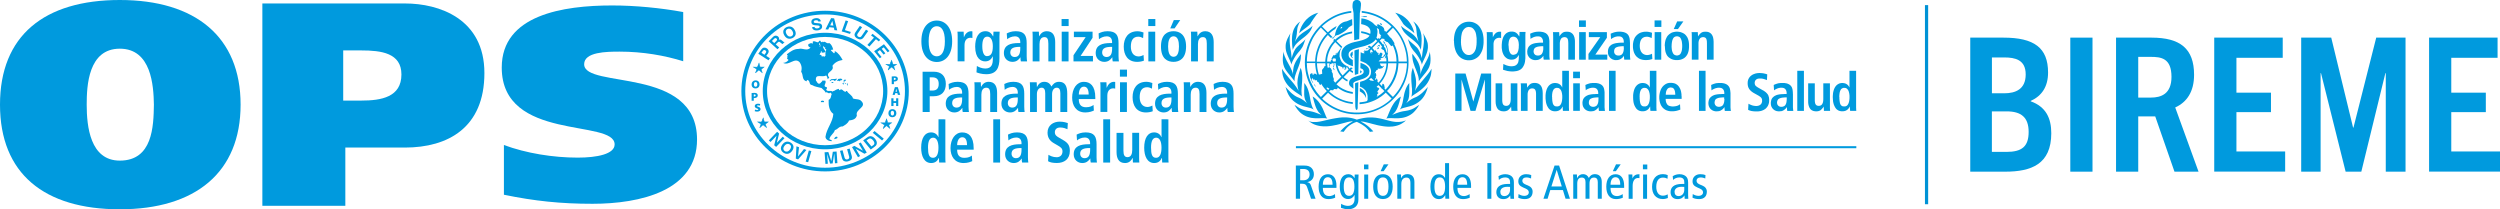 <?xml version="1.0" encoding="UTF-8"?>
<svg id="Camada_1" xmlns="http://www.w3.org/2000/svg" viewBox="0 0 576.69 48.28">
  <defs>
    <style>
      .cls-1 {
        fill-rule: evenodd;
      }

      .cls-1, .cls-2 {
        fill: #009ade;
      }

      .cls-3 {
        fill: #0092d5;
      }
    </style>
  </defs>
  <g>
    <path class="cls-2" d="M216.09,4.74c1.85,0,3.55,1.44,3.55,4.78s-1.7,4.78-3.55,4.78-3.55-1.44-3.55-4.78,1.7-4.78,3.55-4.78M216.09,12.99c1.03,0,1.87-.92,1.87-3.47s-.83-3.47-1.87-3.47-1.87.92-1.87,3.47.83,3.47,1.87,3.47"/>
    <path class="cls-2" d="M220.91,8.44c0-.43-.01-.82-.05-1.13h1.43c.01.41.05.84.05,1.25h.03c.19-.53.69-1.36,1.67-1.36.1,0,.18.03.27.04v1.54c-.14-.04-.28-.07-.45-.07-.65,0-1.37.41-1.37,1.69v3.75h-1.59"/>
    <path class="cls-2" d="M225.34,15.22c.37.21,1.11.59,1.94.59,1.5,0,1.74-1.08,1.74-2.16v-.65h-.03c-.26.53-.7,1.16-1.74,1.16-.92,0-2.3-.64-2.3-3.41,0-1.89.65-3.55,2.38-3.55.96,0,1.4.57,1.74,1.17h.05c0-.36.04-.7.05-1.06h1.43c-.03.36-.05.72-.05,1.08v5.06c0,2.14-.63,3.67-3.04,3.67-1.05,0-1.88-.28-2.26-.43M227.63,12.95c1,0,1.39-.75,1.39-2.3,0-1.44-.52-2.21-1.28-2.2-.83.01-1.15.81-1.15,2.21,0,1.61.5,2.29,1.04,2.29"/>
    <path class="cls-2" d="M232.23,7.71c.45-.21,1.07-.51,2.08-.51,2.04,0,2.52,1.04,2.52,2.76v2.99c0,.49.05.94.09,1.21h-1.43c-.08-.27-.09-.6-.09-.93h-.02c-.4.56-.89,1.04-1.84,1.04-1.02,0-1.97-.73-1.97-2.01,0-1.86,1.46-2.33,3.46-2.33h.32v-.25c0-.68-.32-1.3-1.22-1.3-.79,0-1.5.4-1.8.67M235.35,10.81h-.14c-1.35,0-2.16.29-2.16,1.29,0,.62.39,1.05,1.01,1.05.95,0,1.29-.73,1.29-1.96v-.39Z"/>
    <path class="cls-2" d="M238.21,8.44c0-.43-.01-.82-.05-1.13h1.48c.01.35.05.71.05,1.05h.04-.01c.23-.41.68-1.16,1.75-1.16,1.5,0,1.94,1.16,1.94,2.54v4.42h-1.58v-4.11c0-1.05-.25-1.49-.91-1.49-.83,0-1.13.73-1.13,1.61v3.99h-1.58"/>
    <path class="cls-2" d="M244.88,4.39h1.63v1.62h-1.63M244.91,7.31h1.58v6.85h-1.58v-6.85Z"/>
    <polyline class="cls-2" points="247.63 12.74 250.44 8.56 247.72 8.56 247.72 7.31 252.03 7.31 252.03 8.72 249.26 12.91 252.12 12.91 252.12 14.16 247.63 14.16"/>
    <path class="cls-2" d="M253.42,7.71c.45-.21,1.07-.51,2.08-.51,2.05,0,2.52,1.04,2.52,2.76v2.99c0,.49.05.94.09,1.21h-1.43c-.08-.27-.09-.6-.09-.93h-.03c-.4.56-.89,1.04-1.84,1.04-1.02,0-1.97-.73-1.97-2.01,0-1.86,1.46-2.33,3.46-2.33h.32v-.25c0-.68-.32-1.3-1.23-1.3-.79,0-1.49.4-1.8.67M256.54,10.81h-.14c-1.36,0-2.16.29-2.16,1.29,0,.62.39,1.05,1.01,1.05.95,0,1.29-.73,1.29-1.96v-.39Z"/>
    <path class="cls-2" d="M263.87,13.99c-.37.15-.92.28-1.56.28-2.17,0-3.09-1.58-3.09-3.52s.97-3.54,3.18-3.54c.5,0,1.09.16,1.38.28l-.09,1.3c-.28-.15-.68-.33-1.11-.33-1.2,0-1.72.84-1.72,2.3,0,1.28.59,2.26,1.8,2.26.38,0,.91-.19,1.13-.33"/>
    <path class="cls-2" d="M264.88,4.39h1.63v1.62h-1.63M264.9,7.31h1.58v6.85h-1.58v-6.85Z"/>
    <path class="cls-2" d="M270.71,7.2c1.34,0,2.89.73,2.89,3.53s-1.55,3.54-2.89,3.54-2.9-.66-2.9-3.54,1.56-3.53,2.9-3.53M270.71,13.1c1.02,0,1.25-1.22,1.25-2.37s-.23-2.36-1.25-2.36-1.26,1.21-1.26,2.36.24,2.37,1.26,2.37M270.77,4.63h1.48l-1.3,1.92h-1l.82-1.92Z"/>
    <path class="cls-2" d="M274.76,8.44c0-.43-.01-.82-.05-1.13h1.48c.01.35.05.71.05,1.05h.04-.01c.23-.41.68-1.16,1.75-1.16,1.49,0,1.95,1.16,1.95,2.54v4.42h-1.59v-4.11c0-1.05-.25-1.49-.91-1.49-.83,0-1.13.73-1.13,1.61v3.99h-1.59"/>
    <path class="cls-2" d="M212.82,16.54h2.56c1.84,0,2.8,1.07,2.8,2.82s-.96,2.84-2.8,2.84h-.92v3.63h-1.63M215.07,20.89c1.02,0,1.47-.52,1.47-1.53s-.45-1.52-1.47-1.52h-.61v3.05h.61Z"/>
    <path class="cls-2" d="M218.82,19.38c.45-.21,1.07-.51,2.08-.51,2.04,0,2.52,1.04,2.52,2.76v2.99c0,.49.05.94.09,1.21h-1.43c-.08-.27-.09-.6-.09-.93h-.02c-.4.56-.89,1.04-1.84,1.04-1.02,0-1.97-.73-1.97-2.01,0-1.86,1.46-2.33,3.46-2.33h.32v-.25c0-.68-.32-1.3-1.23-1.3-.79,0-1.5.4-1.8.67M221.94,22.48h-.14c-1.36,0-2.16.29-2.16,1.29,0,.62.39,1.05,1.01,1.05.95,0,1.29-.73,1.29-1.96v-.39Z"/>
    <path class="cls-2" d="M224.81,20.11c0-.43-.01-.82-.05-1.13h1.48c.01.35.05.71.05,1.05h.04-.01c.23-.41.68-1.16,1.75-1.16,1.5,0,1.94,1.16,1.94,2.54v4.42h-1.59v-4.11c0-1.05-.25-1.49-.91-1.49-.83,0-1.13.73-1.13,1.61v3.99h-1.58"/>
    <path class="cls-2" d="M231.67,19.38c.45-.21,1.07-.51,2.08-.51,2.04,0,2.52,1.04,2.52,2.76v2.99c0,.49.05.94.09,1.21h-1.43c-.08-.27-.09-.6-.09-.93h-.03c-.4.56-.89,1.04-1.84,1.04-1.02,0-1.97-.73-1.97-2.01,0-1.86,1.46-2.33,3.46-2.33h.32v-.25c0-.68-.32-1.3-1.22-1.3-.79,0-1.5.4-1.8.67M234.78,22.48h-.14c-1.35,0-2.16.29-2.16,1.29,0,.62.4,1.05,1.01,1.05.95,0,1.29-.73,1.29-1.96v-.39Z"/>
    <path class="cls-2" d="M237.61,20.09c0-.49-.03-.87-.05-1.12h1.58c.01.36.05.72.05,1.08h.03c.24-.53.75-1.18,1.66-1.18,1.11,0,1.47.72,1.66,1.09.32-.48.79-1.09,1.76-1.09,1.43,0,1.89,1.06,1.89,2.73v4.23h-1.59v-4.32c0-.85-.26-1.28-.84-1.28-.7,0-1.07.69-1.07,1.45v4.15h-1.58v-4.32c0-.85-.26-1.28-.84-1.28-.7,0-1.08.69-1.08,1.45v4.15h-1.58"/>
    <path class="cls-2" d="M252.33,25.5c-.33.15-1.02.44-1.97.44-2.12,0-3.04-1.58-3.04-3.43,0-2.05,1.04-3.63,2.71-3.63,1.42,0,2.63.87,2.63,3.66v.32h-3.81c0,1.17.45,1.88,1.67,1.88.97,0,1.43-.31,1.73-.53M251.13,21.81c0-1.21-.38-1.82-1.1-1.82-.83,0-1.17.92-1.17,1.82h2.27Z"/>
    <path class="cls-2" d="M253.85,20.11c0-.43-.01-.82-.05-1.13h1.43c.01.41.05.84.05,1.25h.03c.19-.53.69-1.36,1.67-1.36.1,0,.18.03.27.04v1.54c-.14-.04-.28-.07-.45-.07-.65,0-1.37.41-1.37,1.69v3.75h-1.58"/>
    <path class="cls-2" d="M258.34,16.06h1.63v1.62h-1.63M258.36,18.98h1.59v6.85h-1.59v-6.85Z"/>
    <path class="cls-2" d="M265.91,25.66c-.37.15-.92.28-1.56.28-2.17,0-3.09-1.58-3.09-3.53s.97-3.54,3.18-3.54c.5,0,1.09.16,1.38.28l-.09,1.3c-.28-.15-.68-.33-1.11-.33-1.2,0-1.72.84-1.72,2.3,0,1.28.59,2.26,1.8,2.26.38,0,.91-.19,1.13-.33"/>
    <path class="cls-2" d="M267.11,19.38c.45-.21,1.07-.51,2.08-.51,2.04,0,2.52,1.04,2.52,2.76v2.99c0,.49.05.94.09,1.21h-1.43c-.08-.27-.09-.6-.09-.93h-.03c-.4.56-.89,1.04-1.84,1.04-1.02,0-1.97-.73-1.97-2.01,0-1.86,1.46-2.33,3.46-2.33h.32v-.25c0-.68-.32-1.3-1.23-1.3-.79,0-1.49.4-1.8.67M270.23,22.48h-.14c-1.35,0-2.16.29-2.16,1.29,0,.62.39,1.05,1.01,1.05.95,0,1.29-.73,1.29-1.96v-.39Z"/>
    <path class="cls-2" d="M273.09,20.11c0-.43-.01-.82-.05-1.13h1.48c.01.35.05.71.05,1.05h.04-.01c.23-.41.68-1.16,1.75-1.16,1.5,0,1.95,1.16,1.95,2.54v4.42h-1.59v-4.11c0-1.05-.25-1.49-.91-1.49-.83,0-1.13.73-1.13,1.61v3.99h-1.58"/>
    <path class="cls-2" d="M279.95,19.38c.45-.21,1.07-.51,2.08-.51,2.04,0,2.52,1.04,2.52,2.76v2.99c0,.49.05.94.09,1.21h-1.43c-.08-.27-.09-.6-.09-.93h-.02c-.4.56-.89,1.04-1.84,1.04-1.02,0-1.97-.73-1.97-2.01,0-1.86,1.46-2.33,3.46-2.33h.32v-.25c0-.68-.32-1.3-1.22-1.3-.79,0-1.5.4-1.8.67M283.07,22.48h-.14c-1.35,0-2.16.29-2.16,1.29,0,.62.39,1.05,1.01,1.05.94,0,1.29-.73,1.29-1.96v-.39Z"/>
    <path class="cls-2" d="M218.07,27.52v8.81c0,.49.01.92.05,1.17h-1.48c-.02-.2-.05-.6-.05-1.06h-.04c-.26.58-.73,1.17-1.75,1.17-1.63,0-2.31-1.62-2.31-3.53,0-2.24.86-3.54,2.27-3.54.95,0,1.47.56,1.7,1.09h.03v-4.11M215.23,36.4c.93,0,1.25-1.05,1.25-2.34s-.36-2.3-1.22-2.3-1.19.89-1.19,2.26c0,1.58.24,2.38,1.16,2.38"/>
    <path class="cls-2" d="M224.27,37.17c-.33.15-1.02.44-1.97.44-2.12,0-3.04-1.58-3.04-3.43,0-2.05,1.04-3.63,2.71-3.63,1.42,0,2.63.87,2.63,3.66v.32h-3.81c0,1.17.45,1.88,1.67,1.88.97,0,1.43-.31,1.72-.53M223.07,33.48c0-1.21-.38-1.82-1.1-1.82-.83,0-1.18.92-1.18,1.82h2.27Z"/>
    <rect class="cls-2" x="229.12" y="27.52" width="1.58" height="9.98"/>
    <path class="cls-2" d="M232.52,31.05c.45-.21,1.07-.51,2.08-.51,2.04,0,2.52,1.04,2.52,2.76v2.99c0,.49.05.94.09,1.21h-1.43c-.08-.27-.09-.6-.09-.93h-.02c-.4.56-.89,1.04-1.84,1.04-1.02,0-1.97-.73-1.97-2.01,0-1.86,1.46-2.33,3.46-2.33h.32v-.25c0-.68-.32-1.3-1.22-1.3-.79,0-1.5.4-1.8.67M235.64,34.15h-.14c-1.35,0-2.16.29-2.16,1.29,0,.62.4,1.05,1.01,1.05.95,0,1.29-.73,1.29-1.96v-.39Z"/>
    <path class="cls-2" d="M241.85,35.7c.32.21,1.02.57,1.89.57.71,0,1.35-.41,1.35-1.35,0-.67-.37-.96-1.16-1.41l-.83-.48c-.88-.51-1.46-1.24-1.46-2.44,0-1.66,1.32-2.53,2.81-2.53.95,0,1.61.25,1.87.33l-.08,1.42c-.39-.16-.92-.4-1.67-.4-.82,0-1.24.45-1.24,1.09,0,.69.45.96.95,1.25l.96.56c1.05.61,1.55,1.2,1.55,2.5,0,1.89-1.29,2.79-2.99,2.79-.89,0-1.58-.13-2.03-.41"/>
    <path class="cls-2" d="M248.35,31.05c.45-.21,1.07-.51,2.09-.51,2.04,0,2.51,1.04,2.51,2.76v2.99c0,.49.05.94.09,1.21h-1.43c-.08-.27-.09-.6-.09-.93h-.03c-.4.56-.89,1.04-1.84,1.04-1.02,0-1.97-.73-1.97-2.01,0-1.86,1.46-2.33,3.46-2.33h.32v-.25c0-.68-.32-1.3-1.22-1.3-.79,0-1.5.4-1.8.67M251.47,34.15h-.14c-1.35,0-2.16.29-2.16,1.29,0,.62.39,1.05,1.01,1.05.95,0,1.29-.73,1.29-1.96v-.39Z"/>
    <rect class="cls-2" x="254.49" y="27.52" width="1.59" height="9.98"/>
    <path class="cls-2" d="M262.77,36.37c0,.42.01.83.05,1.13h-1.48c-.01-.35-.05-.71-.05-1.05l-.04-.02v.02c-.29.51-.7,1.16-1.74,1.16-1.5,0-1.95-1.16-1.95-2.54v-4.42h1.59v4.11c0,1.05.28,1.49.94,1.49.84,0,1.09-.8,1.09-1.68v-3.93h1.59"/>
    <path class="cls-2" d="M269.52,27.52v8.81c0,.49.01.92.05,1.17h-1.48c-.02-.2-.05-.6-.05-1.06h-.04c-.26.58-.73,1.17-1.75,1.17-1.63,0-2.31-1.62-2.31-3.53,0-2.24.85-3.54,2.27-3.54.95,0,1.47.56,1.7,1.09h.03v-4.11M266.68,36.4c.93,0,1.25-1.05,1.25-2.34s-.36-2.3-1.22-2.3-1.19.89-1.19,2.26c0,1.58.24,2.38,1.16,2.38"/>
    <path class="cls-2" d="M190.33,39.54c-10.65,0-19.31-8.31-19.31-18.53s8.66-18.53,19.31-18.53,19.31,8.31,19.31,18.53-8.66,18.53-19.31,18.53M190.33,3.33c-10.16,0-18.42,7.93-18.42,17.68s8.26,17.68,18.42,17.68,18.42-7.93,18.42-17.68-8.26-17.68-18.42-17.68"/>
    <path class="cls-2" d="M190.33,34.44c-7.93,0-14.38-6.03-14.38-13.44s6.45-13.44,14.38-13.44,14.37,6.03,14.37,13.44-6.45,13.44-14.37,13.44M190.33,8.52c-7.38,0-13.39,5.6-13.39,12.49s6.01,12.49,13.39,12.49,13.39-5.6,13.39-12.49-6.01-12.49-13.39-12.49"/>
    <polyline class="cls-2" points="175.08 14.56 175.33 15.47 176.25 15.47 175.58 15.98 175.83 16.77 175.04 16.15 174.26 16.83 174.57 15.98 173.78 15.47 174.7 15.49"/>
    <path class="cls-2" d="M175.93,16.91l-.89-.7-.74.65-.08-.05.3-.82-.9-.58,1.06.02.42-1.03.28,1.01h1.03l-.76.58M173.95,15.52l.69.44-.26.71.66-.58.7.55-.21-.68.59-.45h-.82l-.22-.8-.33.82-.79-.02Z"/>
    <polyline class="cls-2" points="204.53 27.42 204.78 28.32 205.7 28.32 205.03 28.83 205.28 29.63 204.48 29 203.71 29.68 204.02 28.83 203.22 28.33 204.15 28.35"/>
    <path class="cls-2" d="M205.38,29.76l-.89-.7-.75.66-.08-.05.3-.82-.91-.58,1.06.02.42-1.03.28,1.01h1.02l-.76.58M203.39,28.38l.69.44-.26.71.66-.58.7.55-.22-.67.59-.45h-.82l-.22-.8-.33.82-.79-.02Z"/>
    <polyline class="cls-2" points="176.06 27.21 176.32 28.12 177.24 28.12 176.57 28.63 176.82 29.43 176.02 28.8 175.25 29.48 175.56 28.63 174.76 28.13 175.69 28.14"/>
    <path class="cls-2" d="M176.91,29.56l-.89-.7-.75.65-.08-.05.3-.82-.9-.58,1.06.02.42-1.03.28,1.01h1.03l-.76.58M174.93,28.18l.69.44-.26.71.66-.58.71.55-.21-.68.59-.45h-.82l-.22-.8-.33.82-.79-.02Z"/>
    <polyline class="cls-2" points="205.67 13.91 206 14.82 206.84 14.82 206.17 15.33 206.42 16.12 205.67 15.45 204.85 16.18 205.16 15.33 204.37 14.82 205.29 14.84"/>
    <path class="cls-2" d="M206.52,16.27l-.86-.76-.78.7-.08-.05.3-.82-.91-.58,1.06.02.41-1.02.37,1h.95l-.76.57M204.54,14.87l.69.43-.26.71.7-.63.66.58-.21-.66.59-.44h-.73l-.3-.82-.34.84-.79-.02Z"/>
    <path class="cls-2" d="M191.46,21c.08,0,.16,0,.23,0"/>
    <polyline class="cls-2" points="180.55 31.54 180.95 31.89 179.03 33.89 178.59 33.5 179.12 31.34 179.11 31.33 177.74 32.75 177.34 32.4 179.26 30.4 179.72 30.81 179.2 32.92 179.21 32.93"/>
    <path class="cls-2" d="M191.05,6.82l-.63-.06,1.3-2.58.69.06.72,2.77-.65-.06-.13-.57-1.05-.1M191.51,5.84l.73.07-.24-1.09h0l-.48,1.02Z"/>
    <polyline class="cls-2" points="194.9 6.95 196.25 7.37 196.08 7.82 194.16 7.24 195.07 4.71 195.64 4.88"/>
    <path class="cls-2" d="M199.25,8.6c-.41.59-.96.61-1.56.25-.22-.13-.51-.38-.56-.73-.03-.22.04-.43.19-.66l1.03-1.49.51.31-1.01,1.46c-.22.31-.12.57.11.71.34.21.59.14.78-.13l1.02-1.48.51.31"/>
    <polyline class="cls-2" points="200.55 10.73 200.08 10.37 201.6 8.68 200.93 8.17 201.26 7.8 203.05 9.19 202.72 9.55 202.06 9.04"/>
    <path class="cls-2" d="M187.88,6.2c.03.15.16.42.67.35.28-.04.58-.15.53-.43-.04-.21-.26-.24-.57-.26l-.31-.02c-.47-.04-.93-.07-1.03-.66-.05-.3.03-.85.94-.98.86-.12,1.19.38,1.25.71l-.56.08c-.04-.12-.13-.39-.65-.32-.23.03-.48.15-.44.39.04.21.22.23.35.24l.71.06c.4.03.78.13.86.61.14.8-.71,1-.96,1.03-1.03.15-1.3-.39-1.36-.72"/>
    <path class="cls-2" d="M181.42,6.27c.34-.16,1.29-.46,1.91.66.62,1.12-.18,1.69-.52,1.85-.33.17-1.29.46-1.91-.66-.62-1.12.19-1.69.52-1.86M182.58,8.36c.28-.14.59-.5.22-1.17-.37-.67-.86-.64-1.15-.5-.28.14-.59.5-.22,1.17.37.67.86.64,1.15.5"/>
    <path class="cls-2" d="M177.31,9.52l.99-.99c.52-.52,1.02-.26,1.19-.1.22.2.3.48.18.74.23-.09.38-.13.76.22.3.27.37.33.49.28l.05.05-.45.45c-.12-.06-.24-.14-.45-.32-.28-.25-.4-.33-.71-.03l-.42.42.8.72-.4.4M179.08,9.45c.21-.21.24-.38.04-.56-.11-.1-.31-.19-.55.05l-.51.51.54.49.48-.48Z"/>
    <polyline class="cls-2" points="198.08 33.12 198.56 32.87 199.94 35.19 199.42 35.47 197.42 34.34 197.42 34.35 198.4 36 197.92 36.26 196.54 33.93 197.08 33.65 199.03 34.75 199.04 34.74"/>
    <path class="cls-2" d="M199.11,32.38l.99-.72c.76-.55,1.42-.06,1.75.34.38.45.72,1.25-.02,1.79l-.97.71M201.02,33.79l.46-.33c.38-.28.21-.74-.08-1.08-.52-.62-.87-.45-1.07-.3l-.45.33,1.15,1.38Z"/>
    <polyline class="cls-2" points="203.86 31.99 203.47 32.41 201.33 30.64 201.73 30.22"/>
    <polyline class="cls-2" points="204.78 12.06 203.86 10.92 203.38 11.26 204.23 12.3 203.83 12.59 202.98 11.55 202.4 11.97 203.35 13.15 202.95 13.44 201.64 11.81 203.91 10.2 205.18 11.77"/>
    <path class="cls-2" d="M182.44,32.92c.31.2,1.03.87.27,1.9-.76,1.03-1.67.62-1.97.42-.31-.2-1.03-.86-.27-1.9.76-1.03,1.66-.62,1.97-.42M181.02,34.85c.26.17.75.26,1.2-.35.45-.62.2-1.01-.07-1.19-.26-.17-.74-.26-1.2.35-.45.62-.2,1.01.07,1.19"/>
    <polyline class="cls-2" points="185.46 34.38 186.03 34.59 184.1 36.77 183.57 36.58 183.72 33.75 184.31 33.96 184.09 36.07 184.1 36.07"/>
    <polyline class="cls-2" points="186.42 37.42 185.85 37.28 186.58 34.71 187.16 34.85"/>
    <polyline class="cls-2" points="193.17 37.63 192.61 37.67 192.45 35.43 192.44 35.43 192.07 37.7 191.49 37.74 190.81 35.53 190.8 35.53 190.96 37.77 190.41 37.81 190.21 35.13 191.08 35.07 191.75 37.15 191.76 37.15 192.11 35.01 192.98 34.95"/>
    <path class="cls-2" d="M196.47,35.96c.19.69-.17,1.09-.87,1.26-.25.06-.65.09-.97-.11-.19-.12-.31-.32-.39-.58l-.47-1.73.59-.14.46,1.7c.1.36.36.47.64.41.39-.1.51-.32.42-.63l-.47-1.72.59-.14"/>
    <path class="cls-2" d="M177.6,13.44l-.33.47-2.35-1.51.73-1.03c.31-.43.79-.51,1.25-.21.21.14.67.6.24,1.2l-.38.54M176.65,12.2c.25-.35-.01-.52-.12-.59-.23-.15-.41-.09-.62.2l-.26.37.69.45.31-.43Z"/>
    <path class="cls-2" d="M193.14,31.57c.21.46-.33.35-.54.51h-.17c.03-.26.33-.69.72-.51"/>
    <path class="cls-2" d="M190.08,23.38v.18h-.73c-.07-.39.56-.46.73-.18"/>
    <polyline class="cls-2" points="191.35 18.7 191.7 18.28 192.64 18.21 193.07 18.13 192.87 18.51 192.37 18.7 192.44 18.51 191.86 18.47 191.54 18.7"/>
    <polyline class="cls-2" points="193.66 18.17 193.97 18.13 194.32 18.28 194.13 18.51 193.78 18.58 193.62 18.77 193.42 18.62 193.11 18.7 193.07 18.55 193.35 18.47 193.23 18.32 193.35 18.21"/>
    <polyline class="cls-2" points="194.63 18.52 194.82 18.37 195.18 18.41 195.1 18.6 194.59 18.71"/>
    <polyline class="cls-2" points="191.86 18.96 192.25 18.92 192.17 19.15 191.78 19.15"/>
    <polyline class="cls-2" points="194.52 18.9 194.75 18.73 194.88 18.85 194.73 18.98"/>
    <polyline class="cls-2" points="194.32 19.27 194.52 19.49 194.67 19.42 194.55 19.04"/>
    <polyline class="cls-2" points="195.03 19.41 195.15 19.26 194.8 19.07"/>
    <line class="cls-2" x1="195.03" y1="19.41" x2="195.15" y2="19.26"/>
    <polyline class="cls-2" points="195.43 19.24 195.57 19.3 195.51 19.85 195.32 19.35"/>
    <path class="cls-2" d="M189.17,10.79c.14-.15.04-.79-.19-.85-.26.39.54.58,0,.85M190.43,12.84c-.03-.31-.11-.96.19-1.36l.18-.18c-.07.05-.13.11-.18.18l-.36-.34.17-.18c-.26.08-.35-.21-.54-.33-.25.64,1.32,1.46-.17,1.53-.1-.1-.24-.18-.19-.35h-.17v.18h.17c-.1.08-.19.21-.35.16-.02.2.04.41-.19.51h.36c.11.1.24.18.17.34.25.07.61-.15.73.16-.05-.15.09-.23.17-.33M192.35,21c.39-.23.6-.39,1.16-.51-.05.16.09.24.17.34.4-.44.64-.08.94.16.15.12.31.21.5.16,0-.05.04-.11.07-.16h.19c.27.63,1.28,1,1.37,1.71.62.29,1.5.05,1.99.67,1.27,1.36-1.53,1.85-1.08,3.25-.22.9-.94,1.05-1.81,1.18-.28.69-.84.97-1.45,1.36-.91-.03-1.03.61-1.81.85-.28.89-1.05,1.13-1.27,2.05.14.28.62.11.54.51-.62.02-1.43-.34-1.44-1.02.24-1.9,1.69-3.35,1.81-5.28-.98-.69-1.13-2-1.08-3.23.63-.31.49-.92.71-1.36l-.35-.34c-.36.51-.61-.26-1.1,0-.03-.13-.1-.24-.18-.35-.2-.25-.51-.45-.73-.69-.71-.21-1.51-.26-2.16-.67-.82-.07-.35-.95-1.08-1.2-.1.1-.24.18-.19.34-1.17-.29-.7-1.52-1.26-2.21.12-.49.15-.94.04-1.36-.07-.3-.2-.58-.4-.85-1.15-1.21-2.42.89-3.8.16.51-.03.92-.26,1.25-.67-.1-.16-.42-.26-.35-.51l.18-.18-.18-.16.18-.16c-.11-.1-.25-.18-.18-.34.68-.52,1.61-1.25,2.7-1.2.84-.3,1.97.65,2.72-.34-.38-.02-.78-.56-.37-.84.26.03.54-.41.73,0,.22-.12.17-.33.17-.53.59-.31,1.24.66,1.45-.16h.36c-.05.16.09.25.17.34l.19-.18.17.18c.49-.46.8.48,1.45.16.49.3.78.95.91,1.54-.19,0-.42-.05-.54.16l.73.69c.22-.12.17-.33.17-.53.87.43,1.39,1.3,1.81,2.05-.94.15-1.8.54-2.35,1.36.57,1.38-1.85,1.35-.73,2.72l-.36.35c-.04-.32-.15-.61-.36-.86-.94.58-2.58-.58-2.35,1.2.24.2.23.49.54.67.45.19.61-.35.9-.51v-.16h.72c.38.62-.8,1.36.36,1.52,0,.2.05.41-.17.51.09.24.25.32.43.34.13.02.27,0,.42,0h.23c.14.01.27.05.37.16.11-.06.2-.11.28-.16"/>
    <path class="cls-2" d="M205.7,17.64c.14-.02.33-.04.62-.04.27,0,.46.05.59.14.13.09.21.25.21.43s-.06.34-.18.44c-.15.13-.37.19-.62.19-.05,0-.09,0-.12,0v.61h-.5M206.19,18.43s.06,0,.11,0c.2,0,.32-.1.32-.25,0-.13-.09-.22-.28-.22-.08,0-.12,0-.15.01v.46Z"/>
    <path class="cls-2" d="M206.51,21.48l-.1.41h-.52l.54-1.79h.67l.56,1.79h-.54l-.12-.41M206.92,21.13l-.09-.32c-.03-.1-.06-.25-.09-.35h0c-.03.11-.06.25-.08.36l-.08.32h.35Z"/>
    <polyline class="cls-2" points="206.11 22.67 206.11 23.33 206.72 23.33 206.72 22.67 207.21 22.67 207.21 24.46 206.72 24.46 206.72 23.75 206.11 23.75 206.11 24.46 205.6 24.46 205.6 22.67"/>
    <path class="cls-2" d="M206.77,26.09c0,.58-.36.95-.94.95s-.9-.42-.9-.92c0-.52.36-.94.93-.94.6,0,.91.43.91.91M205.47,26.11c0,.34.15.54.39.54s.38-.22.38-.55-.15-.54-.39-.54-.39.22-.39.55"/>
    <path class="cls-2" d="M175.21,19.45c0,.58-.36.95-.94.95s-.9-.42-.9-.92.36-.94.93-.94c.6,0,.91.43.91.91M173.91,19.47c0,.34.15.54.4.54s.38-.22.38-.55-.15-.54-.39-.54-.39.22-.39.55"/>
    <path class="cls-2" d="M173.38,21.46c.13-.02.33-.04.62-.04.27,0,.46.05.59.14.13.09.21.25.21.43s-.06.34-.18.44c-.15.13-.37.19-.62.19-.05,0-.09,0-.12,0v.61h-.5M173.88,22.25s.06,0,.11,0c.2,0,.32-.1.32-.25,0-.13-.09-.22-.28-.22-.07,0-.12,0-.15.01v.46Z"/>
    <path class="cls-2" d="M174.18,25.27c.11.06.3.11.48.11.17,0,.26-.06.26-.15s-.08-.14-.29-.21c-.32-.11-.53-.27-.53-.54,0-.32.28-.56.75-.56.22,0,.38.04.51.09l-.1.38c-.08-.03-.22-.09-.41-.09-.15,0-.24.05-.24.13,0,.09.1.13.34.21.34.12.49.29.49.54,0,.31-.25.57-.8.57-.22,0-.44-.06-.55-.11"/>
    <path class="cls-2" d="M298.94,38.19h1.96c.81,0,1.26.2,1.61.53.39.37.57.9.57,1.46,0,.81-.38,1.59-1.51,1.83v.02c.46.09.68.31.83.75l1.07,3.07h-1.04l-.88-2.59c-.22-.64-.49-.88-1.22-.88h-.44v3.47h-.97v-7.65ZM299.91,41.59h.75c1.03,0,1.43-.68,1.43-1.35,0-.86-.56-1.26-1.4-1.26h-.77v2.61Z"/>
    <path class="cls-2" d="M305.15,43.33c0,1.29.5,1.9,1.52,1.9.46,0,.97-.23,1.28-.46l.04.83c-.44.21-1.01.33-1.57.33-1.48,0-2.25-1.12-2.25-2.87s.77-2.87,2.16-2.87c1.26,0,1.96,1.01,1.96,2.65v.49h-3.16ZM307.39,42.62c0-1.16-.36-1.74-1.1-1.74-.59,0-1.12.44-1.14,1.74h2.24Z"/>
    <path class="cls-2" d="M313.35,46.09c0,1.55-1.16,2.19-2.39,2.19-.47,0-1.23-.18-1.63-.34l.04-.93c.39.26,1.03.48,1.53.48,1.13,0,1.57-.67,1.57-1.63v-.88h-.02c-.36.64-.85.94-1.47.94-1.15,0-1.93-.94-1.93-2.87s.78-2.87,2.03-2.87c.56,0,1.06.35,1.37.89h.02l.03-.81h.89c-.01.33-.04.68-.04,1.02v4.81ZM311.2,45.18c.84,0,1.23-.72,1.23-2.13s-.38-2.13-1.23-2.13-1.23.72-1.23,2.13.38,2.13,1.23,2.13"/>
    <path class="cls-2" d="M315.66,39.05h-1.01v-1.1h1.01v1.1ZM314.69,40.26h.92v5.59h-.92v-5.59Z"/>
    <path class="cls-2" d="M319.01,40.18c1.48,0,2.25,1.12,2.25,2.87s-.77,2.87-2.25,2.87-2.25-1.12-2.25-2.87.77-2.87,2.25-2.87M319.01,45.18c.88,0,1.28-.72,1.28-2.13s-.41-2.13-1.28-2.13-1.28.72-1.28,2.13.41,2.13,1.28,2.13M319.2,37.9h1.09l-1.12,1.59h-.7l.74-1.59Z"/>
    <path class="cls-2" d="M322.32,41.46c0-.41-.03-.81-.04-1.21h.89l.03.83h.02c.3-.64.77-.91,1.42-.91.98,0,1.63.56,1.63,1.79v3.88h-.92v-3.61c0-.89-.33-1.27-.92-1.27-.72,0-1.18.5-1.18,1.51v3.37h-.92v-4.39Z"/>
    <path class="cls-2" d="M334.26,44.82c0,.34.03.69.04,1.03h-.89l-.03-.82h-.02c-.24.44-.66.9-1.47.9-1.15,0-1.93-.94-1.93-2.87s.78-2.87,1.93-2.87c.64,0,1.05.25,1.43.84h.02v-3.4h.92v7.19ZM332.12,40.92c-.84,0-1.23.72-1.23,2.13s.38,2.13,1.23,2.13,1.23-.72,1.23-2.13-.38-2.13-1.23-2.13"/>
    <path class="cls-2" d="M336.2,43.33c0,1.29.51,1.9,1.52,1.9.46,0,.97-.23,1.28-.46l.04.83c-.44.21-1.01.33-1.57.33-1.48,0-2.25-1.12-2.25-2.87s.77-2.87,2.16-2.87c1.26,0,1.96,1.01,1.96,2.65v.49h-3.16ZM338.44,42.62c0-1.16-.36-1.74-1.1-1.74-.59,0-1.12.44-1.14,1.74h2.24Z"/>
    <rect class="cls-2" x="343.1" y="37.62" width=".92" height="8.23"/>
    <path class="cls-2" d="M345.67,40.64c.46-.3,1.03-.46,1.58-.46.82,0,1.32.35,1.49.53.24.24.48.58.48,1.37v2.92c0,.33.02.66.04.86h-.83l-.06-.76h-.02c-.25.43-.71.83-1.57.83-.92,0-1.61-.54-1.61-1.61s.71-1.89,2.63-1.89h.54v-.25c0-.42-.03-.66-.21-.9-.19-.25-.55-.35-.93-.35-.57,0-1.12.23-1.44.58l-.1-.87ZM348.34,43.11c-.16-.02-.39-.02-.65-.02-1.09,0-1.6.51-1.6,1.16,0,.59.31.98.94.98.8,0,1.3-.65,1.3-1.42v-.7Z"/>
    <path class="cls-2" d="M350.28,44.76c.42.25.86.42,1.32.42.7,0,1.06-.36,1.06-.79,0-.38-.2-.65-.71-.88l-.61-.27c-.8-.36-1.1-.72-1.1-1.44,0-.92.71-1.62,1.8-1.62.46,0,.87.08,1.18.2l-.04.79c-.29-.13-.68-.24-1.1-.24-.6,0-.92.33-.92.77s.33.7.94.94l.33.13c.68.27,1.11.74,1.11,1.43,0,.97-.52,1.73-1.8,1.73-.58,0-1.11-.12-1.51-.33l.06-.83Z"/>
    <path class="cls-2" d="M359.65,38.19l2.5,7.66h-1.01l-.61-2h-2.92l-.62,2h-.96l2.57-7.66h1.05ZM360.27,43.02l-1.17-3.82h-.02l-1.21,3.82h2.4Z"/>
    <path class="cls-2" d="M362.91,41.46c0-.41-.03-.81-.04-1.21h.89l.03.83h.02c.3-.64.77-.91,1.38-.91s1.03.31,1.32.88c.3-.55.72-.88,1.36-.88.97,0,1.62.56,1.62,1.79v3.88h-.92v-3.84c0-.71-.31-1.04-.86-1.04-.68,0-1.05.42-1.05,1.43v3.45h-.92v-3.84c0-.71-.31-1.04-.86-1.04-.68,0-1.05.42-1.05,1.43v3.45h-.92v-4.39Z"/>
    <path class="cls-2" d="M371.51,43.33c0,1.3.5,1.9,1.52,1.9.46,0,.97-.23,1.28-.46l.04.83c-.44.21-1.01.33-1.57.33-1.48,0-2.25-1.12-2.25-2.87s.77-2.87,2.16-2.87c1.26,0,1.96,1.01,1.96,2.65v.49h-3.16ZM373.75,42.62c0-1.16-.36-1.74-1.1-1.74-.59,0-1.12.44-1.14,1.74h2.24ZM372.78,37.9h1.08l-1.12,1.59h-.7l.74-1.59Z"/>
    <path class="cls-2" d="M375.69,41.46c0-.41-.03-.81-.04-1.21h.89l.03.88h.02c.3-.68.77-.95,1.59-.95v.91c-.11-.02-.23-.03-.35-.03-.71,0-1.22.61-1.22,1.83v2.96h-.92v-4.39Z"/>
    <path class="cls-2" d="M379.99,39.05h-1.01v-1.1h1.01v1.1ZM379.02,40.26h.92v5.59h-.92v-5.59Z"/>
    <path class="cls-2" d="M384.66,41.23c-.32-.17-.64-.26-1.06-.26-.9,0-1.54.62-1.54,2.14,0,1.29.61,2.03,1.51,2.03.44,0,.81-.13,1.13-.3l.04.84c-.27.12-.77.24-1.17.24-1.67,0-2.48-1.24-2.48-2.82,0-1.81.94-2.93,2.5-2.93.38,0,.81.08,1.11.22l-.04.83Z"/>
    <path class="cls-2" d="M385.86,40.64c.46-.3,1.03-.46,1.58-.46.82,0,1.32.35,1.49.53.24.24.48.58.48,1.37v2.92c0,.33.02.66.04.86h-.83l-.06-.76h-.02c-.25.43-.71.83-1.57.83-.92,0-1.61-.54-1.61-1.61s.71-1.89,2.63-1.89h.54v-.25c0-.42-.03-.66-.21-.9-.19-.25-.55-.35-.93-.35-.57,0-1.12.23-1.44.58l-.1-.87ZM388.53,43.11c-.16-.02-.39-.02-.65-.02-1.09,0-1.6.51-1.6,1.16,0,.59.31.98.94.98.8,0,1.3-.65,1.3-1.42v-.7Z"/>
    <path class="cls-2" d="M390.47,44.76c.42.25.85.42,1.32.42.7,0,1.06-.36,1.06-.79,0-.38-.2-.65-.71-.88l-.61-.27c-.8-.36-1.1-.72-1.1-1.44,0-.92.71-1.62,1.8-1.62.46,0,.87.08,1.18.2l-.04.79c-.29-.13-.68-.24-1.1-.24-.6,0-.92.33-.92.77s.33.7.94.94l.33.13c.68.27,1.11.74,1.11,1.43,0,.97-.52,1.73-1.8,1.73-.58,0-1.11-.12-1.51-.33l.06-.83Z"/>
    <rect class="cls-2" x="298.94" y="33.72" width="129.27" height=".47"/>
    <path class="cls-2" d="M337.01,9.45v.41l.02.19v.19s.03.18.03.18l.02.17.03.16.03.16.03.15.03.15.04.13.05.13.04.12.06.11.06.11.06.1.07.1.07.09.07.08.07.07.07.07.07.06.08.06.07.06.09.04.08.04.09.03.09.03.09.02.1.02h.1s.11,0,.11,0h.2s.09-.02.09-.02l.1-.02.09-.03.09-.03.08-.04.08-.04.08-.06.08-.06.07-.06.07-.07.07-.07.07-.08.07-.09.06-.09.06-.11.06-.11.05-.11.05-.12.05-.12.04-.14.03-.14.03-.16.03-.16.02-.16.03-.17.02-.18v-.19s.02-.19.02-.19v-.41s0-.21,0-.21v-.39s-.02-.19-.02-.19l-.02-.17-.03-.17-.02-.17-.02-.16-.04-.15-.03-.15-.04-.13-.04-.13-.05-.12-.06-.11-.06-.11-.06-.1-.06-.09-.07-.09-.06-.08-.07-.07-.07-.07-.07-.06-.07-.06-.08-.05-.09-.05-.08-.04-.09-.03-.09-.03h-.09s-.1-.03-.1-.03h-.1s-.1-.02-.1-.02h-.11s-.1.02-.1.02l-.1.02h-.09s-.09.04-.09.04l-.09.03-.09.04-.08.05-.08.05-.07.06-.08.06-.07.07-.07.07-.07.08-.06.09-.07.09-.06.11-.06.11-.06.11-.05.11-.04.13-.04.14-.03.14-.03.16-.03.15-.03.16-.02.17-.02.18v.19s-.03.19-.03.19v.41ZM335.38,9.45v-.27l.02-.26.02-.25.02-.24.04-.24.04-.23.05-.22.06-.21.07-.2.07-.2.08-.19.09-.18.1-.16.1-.16.11-.16.12-.14.12-.14.13-.12.13-.12.14-.11.14-.1.15-.1.15-.08.15-.07.16-.07.16-.06.16-.05.17-.04.17-.03.17-.02.18-.02h.41s.23.03.23.03l.22.03.22.05.21.07.2.08.2.1.2.11.1.06.09.07.1.07.09.07.08.08.08.08.08.09.08.09.08.09.07.1.06.1.07.11.13.23.12.24.06.13.05.13.05.14.05.13.04.15.04.15.03.15.03.15.05.32.04.33.02.35v.36s0,.37,0,.37l-.02.34-.04.33-.05.32-.03.16-.03.15-.04.15-.04.14-.05.14-.05.14-.05.13-.06.12-.12.24-.13.23-.07.11-.06.1-.07.1-.08.1-.08.09-.08.08-.08.09-.08.07-.09.07-.1.07-.09.07-.1.06-.2.12-.2.1-.2.08-.21.07-.22.06-.22.03-.23.02h-.23s-.17,0-.17,0h-.16s-.17-.03-.17-.03l-.16-.02-.16-.04-.16-.04-.15-.06-.15-.06-.16-.07-.15-.08-.15-.08-.14-.1-.13-.11-.13-.11-.13-.12-.12-.14-.12-.14-.1-.15-.11-.16-.1-.17-.09-.18-.09-.19-.07-.2-.07-.2-.06-.22-.06-.22-.05-.24-.04-.24-.03-.24-.02-.26-.02-.27v-.28Z"/>
    <polygon class="cls-2" points="342.98 13.76 342.98 8.46 342.98 8.14 342.97 7.86 342.96 7.61 342.93 7.41 344.31 7.41 344.32 7.5 344.33 7.63 344.34 7.77 344.35 7.93 344.35 8.1 344.36 8.26 344.36 8.42 344.36 8.57 344.38 8.57 344.44 8.44 344.5 8.33 344.57 8.21 344.63 8.1 344.71 7.99 344.79 7.89 344.88 7.78 344.98 7.69 345.09 7.59 345.19 7.52 345.31 7.46 345.44 7.41 345.57 7.36 345.71 7.33 345.85 7.32 346.01 7.31 346.07 7.31 346.13 7.32 346.2 7.33 346.27 7.34 346.27 8.78 346.16 8.75 346.05 8.73 345.94 8.72 345.84 8.71 345.7 8.72 345.58 8.74 345.45 8.77 345.33 8.81 345.22 8.86 345.11 8.92 345.01 9 344.91 9.09 344.86 9.14 344.81 9.19 344.77 9.25 344.74 9.31 344.7 9.37 344.66 9.44 344.64 9.51 344.61 9.57 344.57 9.73 344.54 9.9 344.52 10.08 344.52 10.28 344.52 13.76 342.98 13.76"/>
    <path class="cls-2" d="M348.01,10.52v.25l.02.24.02.23.02.2.04.19.06.18.06.16.07.15.07.12.08.1.08.1.09.07.04.03.05.02.04.02.05.02.05.02h.06s.05.02.05.02h.22s.08-.02.08-.02l.08-.02.07-.02.07-.02.06-.02.07-.03.07-.03.06-.04.06-.04.06-.04.05-.06.05-.05.04-.07.04-.06.04-.07.03-.07.03-.08.03-.07.06-.18.04-.2.04-.21.03-.23v-.24s.02-.27.02-.27v-.24s-.02-.23-.02-.23l-.02-.21-.04-.2-.05-.19-.06-.17-.07-.15-.08-.13-.08-.12-.09-.1-.1-.09-.12-.07-.06-.03-.06-.02-.06-.03-.07-.02-.07-.02h-.07s-.07-.02-.07-.02h-.21s-.07.02-.07.02l-.07.02-.06.02-.06.03-.06.02-.06.03-.05.03-.05.04-.05.04-.04.05-.04.05-.04.06-.04.06-.03.07-.06.14-.06.15-.05.16-.03.19-.03.2-.02.21-.02.23v.24ZM346.71,16.1l.08-1.35.25.13.24.1.24.1.24.07.24.06.23.05h.11s.11.02.11.02h.11s.12,0,.12,0h.16s.16-.02.16-.02l.15-.02.13-.03.13-.03.11-.05.11-.06.1-.06.09-.07.08-.08.07-.08.07-.08.06-.1.05-.09.05-.1.03-.11.03-.11.02-.12.02-.12.02-.13.02-.13v-.13s.02-.14.02-.14v-.75h-.02l-.06.12-.07.11-.07.11-.08.1-.07.1-.09.09-.09.08-.09.07-.11.07-.11.07-.12.05-.13.05-.14.03-.14.02-.15.02h-.16s-.1,0-.1,0h-.09s-.1-.02-.1-.02l-.09-.02-.1-.02-.1-.03-.09-.03-.1-.03-.09-.04-.1-.05-.09-.05-.09-.07-.09-.07-.09-.07-.08-.08-.09-.08-.08-.1-.08-.1-.07-.11-.07-.12-.07-.12-.06-.14-.06-.15-.06-.16-.05-.16-.04-.17-.03-.18-.03-.19-.03-.19-.02-.2v-.22s0-.22,0-.22v-.23l.02-.22.02-.22.02-.21.03-.2.04-.2.05-.2.06-.19.06-.18.07-.17.08-.16.09-.15.1-.15.11-.13.12-.13.12-.11.13-.1.15-.09.15-.08.16-.06.17-.05.17-.04.19-.02h.2s.1,0,.1,0h.11s.1.02.1.02l.1.02.09.02.09.02.08.03.09.03.15.08.14.09.06.05.06.05.06.05.06.06.1.12.1.14.11.15.1.16h.06v-.33s.02-.11.02-.11v-.1s.01-.1.01-.1v-.08s0-.08,0-.08v-.07s0-.07,0-.07v-.06h1.39l-.02.32-.02.27v.23s0,.18,0,.18v5.08s-.02.2-.02.2l-.02.18-.02.18-.02.17-.03.17-.04.15-.04.16-.05.15-.06.14-.06.14-.07.13-.07.13-.07.11-.08.12-.08.1-.1.11-.1.09-.11.09-.11.08-.13.07-.13.07-.14.06-.15.05-.15.05-.16.04-.16.02-.18.03-.19.02-.2.02h-.51s-.3-.02-.3-.02l-.15-.02-.14-.02-.15-.02-.13-.02-.27-.07-.25-.07-.25-.07-.24-.08Z"/>
    <path class="cls-2" d="M353.06,9.01l-.09-1.24.22-.09.22-.09.23-.08.23-.07.12-.03.12-.02.13-.03.14-.02.15-.02h.15s.15-.02.15-.02h.38s.22.02.22.02l.21.03.19.03.18.04.17.06.15.06.15.07.13.07.11.09.11.09.1.11.08.11.08.12.07.12.06.14.05.14.04.15.03.16.03.17.02.19.02.19v.2s0,.2,0,.2v3.07s.02.29.02.29l.03.28.04.27h-1.39l-.03-.16-.03-.2-.02-.24v-.27h-.03l-.09.12-.08.11-.09.1-.1.09-.09.08-.1.08-.1.07-.1.06-.1.06-.12.05-.12.05-.12.03-.13.03-.15.02h-.14s-.16.02-.16.02h-.13s-.12-.02-.12-.02h-.12s-.12-.04-.12-.04l-.12-.03-.11-.04-.11-.04-.11-.06-.1-.06-.11-.07-.09-.07-.09-.07-.09-.09-.08-.09-.07-.1-.07-.11-.06-.11-.06-.11-.05-.12-.03-.12-.03-.12-.02-.13v-.14s-.02-.14-.02-.14v-.2s.03-.19.03-.19l.03-.18.05-.16.02-.08.03-.08.03-.07.04-.07.04-.07.04-.06.05-.07.05-.07.11-.11.12-.11.13-.1.14-.09.15-.07.16-.07.16-.06.18-.05.19-.05.2-.04.2-.02.22-.03.23-.02.24-.02h.24s.26,0,.26,0h.31v-.37s-.02-.12-.02-.12l-.03-.12-.03-.11-.04-.11-.05-.1-.06-.1-.07-.09-.08-.08-.08-.07-.1-.07-.11-.04-.12-.04-.12-.02-.14-.02h-.16s-.13,0-.13,0h-.12s-.13.03-.13.03l-.12.02-.13.02-.12.04-.11.04-.12.04-.23.11-.2.1-.17.11-.15.1ZM355.99,11.01v-.35h-.39l-.24.02-.22.02-.2.03-.19.03-.17.05-.15.05-.14.06-.06.03-.06.04-.06.04-.05.04-.05.05-.04.05-.04.06-.03.06-.03.06-.03.07-.02.06-.02.07-.02.07v.07s-.02.08-.02.08v.18s.02.1.02.1l.02.09.02.09.04.09.04.07.06.08.06.07.07.06.07.06.08.05.09.03.09.03.1.02.11.02h.26l.16-.02.06-.02.07-.02.07-.03.07-.03.06-.03.05-.04.06-.03.05-.04.05-.05.04-.05.04-.05.04-.06.07-.12.06-.14.05-.15.04-.16.03-.17.03-.19v-.2s.02-.22.02-.22Z"/>
    <polygon class="cls-2" points="358.28 13.76 358.28 8.46 358.27 8.13 358.26 7.85 358.25 7.6 358.22 7.41 359.66 7.41 359.67 7.5 359.67 7.6 359.68 7.72 359.68 7.86 359.7 7.99 359.7 8.12 359.71 8.25 359.71 8.38 359.75 8.38 359.73 8.38 359.8 8.27 359.87 8.16 359.94 8.06 360.03 7.96 360.11 7.87 360.19 7.78 360.28 7.7 360.38 7.62 360.47 7.55 360.58 7.48 360.69 7.43 360.82 7.38 360.96 7.35 361.11 7.33 361.27 7.32 361.43 7.31 361.59 7.32 361.75 7.33 361.9 7.35 362.05 7.38 362.18 7.43 362.31 7.48 362.42 7.55 362.53 7.62 362.64 7.7 362.72 7.79 362.82 7.88 362.89 7.99 362.96 8.09 363.02 8.21 363.08 8.33 363.12 8.46 363.17 8.59 363.21 8.73 363.23 8.87 363.26 9.02 363.28 9.18 363.29 9.33 363.3 9.49 363.3 9.66 363.3 13.76 361.77 13.76 361.77 9.95 361.76 9.77 361.75 9.61 361.74 9.45 361.72 9.31 361.69 9.18 361.66 9.07 361.62 8.97 361.57 8.88 361.51 8.81 361.45 8.74 361.37 8.69 361.3 8.65 361.21 8.61 361.11 8.59 361 8.57 360.9 8.57 360.76 8.57 360.64 8.6 360.52 8.63 360.41 8.67 360.31 8.73 360.22 8.8 360.14 8.88 360.07 8.98 360.01 9.09 359.96 9.2 359.91 9.33 359.88 9.46 359.85 9.6 359.83 9.75 359.81 9.9 359.81 10.06 359.81 13.76 358.28 13.76"/>
    <path class="cls-2" d="M364.27,7.41h1.53v6.36h-1.53v-6.36ZM364.24,4.71h1.58v1.5h-1.58v-1.5Z"/>
    <polygon class="cls-2" points="366.42 13.76 366.42 12.44 369.14 8.57 366.51 8.57 366.51 7.41 370.67 7.41 370.67 8.71 368 12.6 370.76 12.6 370.76 13.76 366.42 13.76"/>
    <path class="cls-2" d="M371.63,9.01l-.09-1.24.22-.09.23-.09.22-.08.24-.07.11-.03.13-.02.13-.03.13-.02.15-.02h.15s.16-.02.16-.02h.39s.21.02.21.02l.2.03.19.03.18.04.17.06.16.06.14.07.13.07.12.09.11.09.1.11.09.11.07.12.06.12.06.14.05.14.04.15.04.16.02.17.02.19.02.19v.2s.02.2.02.2v3.07l.02.29.03.28.03.27h-1.39l-.03-.16-.02-.2-.02-.24v-.27h-.03l-.08.12-.09.11-.09.1-.09.09-.1.08-.1.08-.1.07-.1.06-.11.06-.11.05-.11.05-.13.03-.13.03-.14.02h-.15s-.15.02-.15.02h-.13s-.12-.02-.12-.02h-.12s-.11-.04-.11-.04l-.12-.03-.12-.04-.11-.04-.11-.06-.1-.06-.11-.07-.09-.07-.09-.07-.09-.09-.07-.09-.07-.1-.08-.11-.06-.11-.06-.11-.04-.12-.04-.12-.03-.12-.02-.13v-.14s-.01-.14-.01-.14v-.2s.02-.19.02-.19l.03-.18.05-.16.02-.08.03-.08.03-.07.04-.07.04-.07.04-.06.05-.07.05-.07.12-.11.11-.11.13-.1.14-.09.15-.07.16-.07.17-.06.18-.05.19-.05.2-.04.2-.02.22-.03.23-.02.24-.02h.25s.26,0,.26,0h.31v-.37l-.02-.12-.02-.12-.03-.11-.04-.11-.05-.1-.06-.1-.07-.09-.07-.08-.09-.07-.1-.07-.11-.04-.12-.04-.12-.02-.14-.02h-.15s-.13,0-.13,0h-.13s-.13.03-.13.03l-.12.02-.12.02-.12.04-.12.04-.12.04-.22.11-.2.1-.17.11-.15.1ZM374.56,11.01v-.35h-.39l-.24.02-.22.02-.2.03-.19.03-.17.05-.16.05-.14.06-.06.03-.06.04-.06.04-.05.04-.05.05-.04.05-.04.06-.03.06-.03.06-.03.07-.02.06-.02.07v.07s-.02.07-.02.07v.16s0,.1,0,.1v.1s.03.09.03.09l.03.09.03.09.05.07.05.08.07.07.07.06.08.06.07.05.09.03.09.03.1.02.11.02h.27l.15-.02.07-.02.07-.02.07-.03.06-.03.06-.03.06-.04.05-.03.05-.04.05-.05.04-.05.04-.05.04-.06.07-.12.06-.14.05-.15.04-.16.03-.17.02-.19.02-.2v-.22Z"/>
    <polygon class="cls-2" points="381.08 12.39 381.16 13.6 381 13.66 380.82 13.71 380.64 13.75 380.46 13.8 380.26 13.82 380.07 13.84 379.87 13.85 379.66 13.86 379.42 13.85 379.18 13.83 378.96 13.8 378.74 13.75 378.54 13.69 378.34 13.62 378.25 13.58 378.16 13.53 378.07 13.48 377.98 13.43 377.82 13.31 377.67 13.19 377.52 13.06 377.39 12.92 377.28 12.77 377.17 12.61 377.08 12.44 376.99 12.26 376.91 12.08 376.85 11.88 376.8 11.69 376.75 11.47 376.72 11.26 376.69 11.05 376.68 10.82 376.68 10.59 376.68 10.36 376.69 10.14 376.72 9.92 376.76 9.71 376.8 9.49 376.86 9.3 376.93 9.1 377 8.91 377.09 8.73 377.19 8.56 377.31 8.4 377.43 8.25 377.57 8.11 377.71 7.98 377.87 7.86 378.03 7.74 378.21 7.64 378.4 7.55 378.6 7.48 378.81 7.42 379.03 7.37 379.26 7.33 379.5 7.32 379.75 7.31 379.92 7.32 380.1 7.33 380.29 7.36 380.49 7.4 380.67 7.44 380.84 7.48 380.98 7.53 381.08 7.57 381 8.78 380.84 8.71 380.7 8.65 380.56 8.6 380.42 8.55 380.29 8.52 380.16 8.49 380.04 8.47 379.92 8.47 379.81 8.47 379.72 8.48 379.62 8.49 379.52 8.51 379.43 8.52 379.34 8.55 379.26 8.57 379.18 8.61 379.11 8.65 379.03 8.69 378.96 8.73 378.9 8.78 378.83 8.83 378.77 8.89 378.72 8.95 378.66 9.01 378.61 9.09 378.57 9.16 378.52 9.24 378.48 9.32 378.45 9.4 378.41 9.49 378.38 9.59 378.36 9.69 378.31 9.89 378.28 10.11 378.26 10.35 378.25 10.6 378.26 10.76 378.27 10.89 378.28 11.04 378.3 11.17 378.33 11.31 378.37 11.43 378.41 11.56 378.45 11.68 378.5 11.8 378.56 11.91 378.63 12.01 378.7 12.1 378.77 12.2 378.85 12.28 378.94 12.35 379.04 12.43 379.14 12.49 379.25 12.54 379.36 12.59 379.47 12.63 379.6 12.66 379.73 12.68 379.86 12.7 380 12.7 380.13 12.69 380.27 12.67 380.43 12.64 380.59 12.6 380.74 12.55 380.88 12.49 380.99 12.44 381.08 12.39"/>
    <path class="cls-2" d="M381.69,7.41h1.52v6.36h-1.52v-6.36ZM381.67,4.71h1.57v1.5h-1.57v-1.5Z"/>
    <path class="cls-2" d="M385.6,10.58v.27l.02.25.02.23.03.21.04.2.06.18.06.16.07.15.04.08.04.06.05.06.04.06.05.05.06.04.05.04.06.04.06.03.07.02.06.03.07.02.06.02.07.02h.15s.07,0,.07,0h.07l.07-.02.07-.02.06-.02.06-.03.07-.02.06-.03.06-.04.05-.04.05-.04.05-.05.05-.06.04-.06.04-.06.04-.08.07-.15.06-.16.06-.18.04-.2.03-.21.02-.23.02-.25v-.5l-.02-.22-.02-.21-.03-.2-.03-.2-.05-.18-.06-.17-.06-.16-.04-.08-.04-.07-.04-.07-.04-.06-.05-.06-.05-.05-.06-.05-.06-.04-.06-.04-.07-.02-.06-.03-.07-.02-.07-.02-.07-.02h-.08s-.08,0-.08,0h-.16s-.08.02-.08.02l-.07.02-.07.02-.06.03-.06.03-.06.03-.06.04-.06.05-.05.05-.05.06-.05.06-.04.07-.04.07-.03.07-.07.16-.06.17-.04.18-.04.2-.03.19-.02.21-.02.22v.23ZM384.02,10.58v-.22l.02-.22.02-.21.03-.2.04-.2.04-.18.05-.18.06-.16.07-.15.07-.15.07-.15.08-.13.08-.12.09-.11.1-.1.1-.1.1-.09.11-.08.11-.08.12-.07.11-.07.11-.06.12-.05.12-.04.12-.04.12-.02.12-.03.13-.02.12-.02.13-.02h.13s.13,0,.13,0h.18s.18.02.18.02l.17.02.17.03.17.04.16.06.16.06.15.07.16.08.15.09.14.1.13.12.13.14.12.15.11.16.11.17.05.1.04.09.04.11.04.1.07.22.06.24.04.24.03.27.02.29v.29s0,.31,0,.31l-.02.28-.03.27-.04.26-.06.24-.07.22-.04.1-.04.11-.04.1-.05.09-.11.18-.11.16-.12.15-.13.13-.13.12-.14.11-.15.09-.16.08-.15.07-.16.06-.16.05-.16.04-.18.03-.17.02-.18.02h-.18s-.15,0-.15,0h-.15s-.14-.02-.14-.02l-.14-.02-.13-.02-.13-.03-.13-.04-.12-.04-.12-.05-.12-.05-.11-.06-.11-.07-.11-.07-.11-.07-.11-.08-.1-.09-.1-.1-.1-.11-.08-.11-.08-.12-.07-.13-.06-.14-.06-.15-.06-.15-.05-.16-.04-.17-.03-.18-.03-.19-.02-.19v-.2s-.03-.21-.03-.21v-.23ZM386.09,6.71l.8-1.78h1.43l-1.26,1.78h-.97Z"/>
    <polygon class="cls-2" points="390.26 13.76 390.26 8.46 390.25 8.13 390.25 7.85 390.23 7.6 390.2 7.41 391.64 7.41 391.65 7.5 391.65 7.6 391.66 7.72 391.66 7.86 391.68 7.99 391.68 8.12 391.69 8.25 391.69 8.38 391.73 8.38 391.71 8.38 391.78 8.27 391.85 8.16 391.93 8.06 392.01 7.96 392.09 7.87 392.18 7.78 392.26 7.7 392.36 7.62 392.46 7.55 392.56 7.48 392.68 7.43 392.81 7.38 392.94 7.35 393.09 7.33 393.25 7.32 393.41 7.31 393.57 7.32 393.74 7.33 393.88 7.35 394.03 7.38 394.16 7.43 394.29 7.48 394.4 7.55 394.51 7.62 394.62 7.7 394.71 7.79 394.8 7.88 394.87 7.99 394.94 8.09 395 8.21 395.06 8.33 395.11 8.46 395.15 8.59 395.19 8.73 395.21 8.87 395.24 9.02 395.26 9.18 395.27 9.33 395.28 9.49 395.29 9.66 395.29 13.76 393.75 13.76 393.75 9.95 393.74 9.77 393.74 9.61 393.72 9.45 393.7 9.31 393.67 9.18 393.64 9.07 393.6 8.97 393.55 8.88 393.49 8.81 393.43 8.74 393.35 8.69 393.28 8.65 393.19 8.61 393.09 8.59 392.99 8.57 392.88 8.57 392.74 8.57 392.62 8.6 392.5 8.63 392.39 8.67 392.29 8.73 392.2 8.8 392.12 8.88 392.06 8.98 391.99 9.09 391.94 9.2 391.89 9.33 391.86 9.46 391.83 9.6 391.81 9.75 391.8 9.9 391.8 10.06 391.8 13.76 390.26 13.76"/>
    <polygon class="cls-2" points="342.53 25.58 342.53 18.4 342.5 18.4 340.35 25.58 339.22 25.58 337.16 18.4 337.14 18.4 337.14 25.58 335.7 25.58 335.7 16.97 338.07 16.97 339.85 23.4 339.87 23.4 341.68 16.97 343.97 16.97 343.97 25.58 342.53 25.58"/>
    <polygon class="cls-2" points="350.02 19.22 350.02 24.54 350.02 24.85 350.03 25.13 350.05 25.38 350.06 25.58 348.63 25.58 348.63 25.5 348.63 25.42 348.63 25.34 348.63 25.26 348.62 25.17 348.61 25.09 348.61 25 348.6 24.9 348.59 24.81 348.59 24.74 348.59 24.67 348.59 24.61 348.55 24.59 348.57 24.61 348.49 24.73 348.41 24.85 348.33 24.95 348.24 25.05 348.15 25.15 348.07 25.23 347.98 25.31 347.89 25.39 347.79 25.46 347.7 25.51 347.58 25.56 347.46 25.6 347.33 25.64 347.18 25.66 347.04 25.68 346.87 25.68 346.75 25.68 346.63 25.67 346.51 25.65 346.4 25.64 346.29 25.62 346.2 25.59 346.1 25.55 346 25.51 345.92 25.47 345.83 25.42 345.76 25.38 345.68 25.32 345.61 25.25 345.54 25.19 345.49 25.12 345.43 25.03 345.37 24.95 345.32 24.86 345.28 24.78 345.24 24.68 345.2 24.59 345.17 24.49 345.14 24.39 345.1 24.28 345.06 24.06 345.02 23.83 345.01 23.58 345 23.32 345 19.22 346.53 19.22 346.53 23.04 346.53 23.22 346.54 23.38 346.56 23.53 346.58 23.67 346.61 23.79 346.64 23.91 346.69 24.01 346.74 24.1 346.8 24.18 346.86 24.24 346.94 24.29 347.02 24.34 347.11 24.37 347.22 24.4 347.32 24.41 347.44 24.42 347.57 24.41 347.68 24.4 347.79 24.36 347.9 24.32 347.99 24.27 348.08 24.2 348.15 24.12 348.23 24.03 348.28 23.92 348.34 23.81 348.38 23.69 348.42 23.55 348.45 23.4 348.47 23.23 348.48 23.05 348.49 22.87 348.49 19.22 350.02 19.22"/>
    <polygon class="cls-2" points="350.84 25.58 350.84 20.27 350.84 19.95 350.83 19.67 350.81 19.43 350.79 19.22 352.22 19.22 352.23 19.31 352.23 19.42 352.24 19.54 352.25 19.67 352.26 19.81 352.26 19.95 352.27 20.08 352.27 20.2 352.31 20.2 352.3 20.2 352.36 20.09 352.44 19.98 352.51 19.88 352.59 19.79 352.67 19.7 352.76 19.61 352.84 19.52 352.94 19.44 353.04 19.37 353.14 19.3 353.26 19.25 353.39 19.21 353.53 19.17 353.67 19.15 353.83 19.13 353.99 19.13 354.15 19.13 354.32 19.15 354.46 19.17 354.61 19.21 354.74 19.25 354.87 19.3 354.99 19.37 355.09 19.44 355.2 19.52 355.29 19.61 355.38 19.7 355.45 19.8 355.53 19.91 355.58 20.03 355.64 20.14 355.69 20.27 355.73 20.41 355.77 20.55 355.79 20.69 355.82 20.84 355.84 20.99 355.85 21.15 355.86 21.32 355.87 21.49 355.87 25.58 354.33 25.58 354.33 21.77 354.33 21.59 354.32 21.42 354.3 21.27 354.29 21.13 354.25 21.01 354.22 20.89 354.18 20.8 354.13 20.71 354.07 20.63 354.01 20.57 353.93 20.51 353.86 20.47 353.77 20.44 353.67 20.41 353.57 20.4 353.46 20.39 353.32 20.4 353.2 20.41 353.08 20.45 352.97 20.49 352.88 20.55 352.79 20.63 352.7 20.71 352.64 20.8 352.57 20.91 352.52 21.02 352.48 21.15 352.44 21.28 352.41 21.42 352.39 21.56 352.38 21.72 352.38 21.88 352.38 25.58 350.84 25.58"/>
    <path class="cls-2" d="M360.38,16.33h1.53v8.52s.02.3.02.3v.24s.03.18.03.18h-1.43l-.02-.22-.02-.24v-.25s-.02-.28-.02-.28h-.03l-.06.13-.07.12-.07.11-.08.11-.09.1-.09.09-.1.08-.1.07-.12.07-.12.06-.11.04-.13.04-.12.03-.14.02-.14.02h-.42s-.13-.03-.13-.03l-.12-.02-.12-.03-.12-.04-.1-.04-.12-.06-.1-.06-.1-.07-.1-.07-.09-.08-.08-.09-.08-.1-.07-.1-.07-.12-.07-.11-.06-.12-.07-.12-.05-.13-.05-.13-.05-.14-.04-.14-.04-.15-.03-.15-.02-.15-.03-.16v-.16s-.03-.16-.03-.16l-.02-.17v-.34s0-.26,0-.26v-.24s.03-.24.03-.24l.02-.23.04-.21.05-.21.05-.19.06-.19.07-.18.08-.17.08-.15.09-.15.1-.13.1-.13.12-.11.12-.1.12-.09.14-.08.14-.07.14-.06.15-.04.16-.03.16-.02h.32l.15.02.14.02.14.03.12.04.12.05.12.06.11.07.1.07.09.08.09.08.08.09.06.09.06.1.06.1.05.11h.02v-3.81ZM358.04,22.34v.38s.02.17.02.17v.16s.02.15.02.15l.02.15.02.13.02.12.03.11.02.12.04.1.04.09.04.09.06.08.05.07.06.06.06.06.07.05.07.04.08.03.09.03h.09s.1.02.1.02h.11s.07,0,.07,0h.15s.07-.03.07-.03l.07-.02.07-.03.06-.02.07-.04.06-.03.05-.05.05-.05.05-.05.05-.07.04-.06.04-.07.04-.06.07-.16.06-.17.05-.18.04-.19.03-.2.02-.21.02-.23v-.55s-.03-.28-.03-.28l-.02-.14-.02-.14-.03-.12-.03-.12-.03-.12-.04-.11-.04-.1-.05-.1-.05-.09-.06-.08-.06-.08-.07-.07-.07-.06-.07-.06-.08-.05-.08-.04-.09-.02-.09-.02h-.09s-.1-.02-.1-.02h-.16s-.07.02-.07.02l-.07.02-.07.02-.06.03-.06.03-.06.03-.06.04-.05.05-.05.04-.05.05-.04.06-.04.06-.03.06-.03.07-.07.14-.05.15-.05.17-.03.19-.03.2-.02.21v.24s-.02.24-.02.24Z"/>
    <path class="cls-2" d="M362.9,19.22h1.53v6.35h-1.53v-6.35ZM362.88,16.53h1.58v1.51h-1.58v-1.51Z"/>
    <path class="cls-2" d="M365.8,20.84l-.09-1.24.22-.1.22-.09.23-.08.23-.07.12-.03.12-.03.13-.02h.14s.15-.03.15-.03h.15s.15-.01.15-.01h.6s.2.04.2.04l.19.03.18.04.17.05.15.07.15.06.13.08.12.08.11.1.1.1.08.11.08.11.06.13.06.13.05.14.04.16.03.16.03.17.02.18.02.2v.2s0,.21,0,.21v3.07s.03.28.03.28l.02.28.04.27h-1.38l-.03-.16-.03-.2-.02-.23v-.27h-.02l-.08.1-.09.11-.09.1-.1.1-.09.08-.1.08-.1.06-.1.07-.11.07-.11.05-.12.04-.12.04-.13.02h-.14s-.15.03-.15.03h-.41s-.12-.03-.12-.03l-.12-.02-.11-.02-.11-.04-.12-.05-.11-.05-.11-.06-.11-.07-.09-.07-.09-.08-.09-.08-.07-.09-.08-.1-.07-.11-.06-.11-.06-.11-.04-.12-.04-.11-.02-.13-.03-.13v-.13s-.02-.14-.02-.14v-.2s.02-.19.02-.19l.03-.18.05-.17.02-.08.03-.07.03-.07.04-.07.04-.07.04-.06.05-.07.05-.06.11-.11.12-.11.13-.1.14-.09.15-.08.16-.07.16-.07.18-.05.19-.04.2-.04.2-.03.22-.02.23-.02h.24s.24-.02.24-.02h.26s.31,0,.31,0v-.36s-.02-.12-.02-.12l-.02-.12-.03-.12-.04-.1-.05-.11-.06-.09-.07-.09-.07-.08-.09-.07-.1-.06-.11-.05-.12-.04-.12-.02-.14-.02h-.41s-.13.02-.13.02l-.12.03-.13.02-.12.03-.12.04-.12.05-.23.1-.2.1-.17.11-.14.11ZM368.73,22.83v-.36h-.39s-.24.02-.24.02l-.22.02-.2.02-.19.04-.17.04-.15.06-.14.06-.07.03-.06.04-.06.04-.05.04-.05.05-.04.05-.04.06-.03.06-.03.06-.03.07-.02.06v.07s-.03.07-.03.07v.07s-.01.08-.01.08v.19s.01.1.01.1l.02.1.03.09.04.08.05.08.05.07.07.07.07.07.07.05.08.05.09.04.09.02.1.03.1.02h.27s.15-.03.15-.03l.06-.02.06-.02.07-.03.06-.02.06-.03.05-.03.06-.04.05-.04.05-.04.04-.05.04-.06.04-.05.06-.12.07-.14.05-.15.04-.16.03-.18.02-.19v-.2s.02-.21.02-.21Z"/>
    <rect class="cls-2" x="371.16" y="16.33" width="1.52" height="9.25"/>
    <path class="cls-2" d="M380.56,16.33h1.53v8.52s.02.3.02.3v.24s.03.18.03.18h-1.43l-.02-.22-.02-.24v-.25s-.02-.28-.02-.28h-.03l-.07.13-.07.12-.07.11-.08.11-.09.1-.09.09-.1.08-.1.07-.12.07-.11.06-.11.04-.12.04-.13.03-.14.02-.14.02h-.42s-.12-.03-.12-.03l-.13-.02-.12-.03-.11-.04-.11-.04-.11-.06-.1-.06-.1-.07-.1-.07-.09-.08-.08-.09-.08-.1-.07-.1-.07-.12-.07-.11-.06-.12-.07-.12-.05-.13-.05-.13-.05-.14-.04-.14-.04-.15-.03-.15-.02-.15-.03-.16v-.16s-.03-.16-.03-.16v-.17s-.01-.17-.01-.17v-.17s0-.26,0-.26v-.24s.03-.24.03-.24l.03-.23.04-.21.05-.21.05-.19.06-.19.07-.18.08-.17.08-.15.09-.15.11-.13.1-.13.11-.11.12-.1.13-.09.13-.08.14-.07.14-.06.15-.04.16-.03.16-.02h.32l.15.02.14.02.14.03.12.04.12.05.11.06.11.07.1.07.09.08.09.08.08.09.06.09.06.1.06.1.05.11h.03v-3.81ZM378.23,22.34v.38s.02.17.02.17v.16s.02.15.02.15l.02.15.02.13.02.12.03.11.03.12.03.1.04.09.04.09.06.08.05.07.06.06.06.06.07.05.07.04.08.03.09.03h.09s.11.02.11.02h.11s.07,0,.07,0h.15s.07-.03.07-.03l.07-.02.07-.03.07-.02.06-.04.06-.03.05-.05.05-.05.05-.05.05-.07.04-.06.04-.07.04-.06.07-.16.06-.17.05-.18.04-.19.03-.2.02-.21.02-.23v-.55s-.03-.28-.03-.28l-.02-.14-.02-.14-.03-.12-.03-.12-.03-.12-.04-.11-.04-.1-.05-.1-.05-.09-.06-.08-.06-.08-.07-.07-.07-.06-.07-.06-.08-.05-.08-.04-.08-.02-.1-.02h-.09s-.1-.02-.1-.02h-.16s-.07.02-.07.02l-.07.02-.07.02-.06.03-.06.03-.06.03-.06.04-.05.05-.05.04-.05.05-.04.06-.04.06-.03.06-.03.07-.07.14-.05.15-.05.17-.03.19-.03.2-.02.21v.24s-.02.24-.02.24Z"/>
    <path class="cls-2" d="M387.54,24.06l.07,1.22-.24.09-.24.08-.24.07-.24.06-.24.04-.24.03-.23.02h-.24s-.25,0-.25,0l-.23-.02-.22-.03-.21-.05-.19-.06-.2-.07-.09-.04-.09-.05-.09-.05-.08-.05-.16-.11-.15-.12-.14-.13-.13-.14-.11-.15-.11-.16-.1-.17-.08-.17-.07-.19-.07-.19-.05-.2-.05-.2-.03-.2-.03-.21-.02-.21v-.46l.02-.23.03-.23.04-.21.04-.21.06-.21.06-.2.07-.2.08-.19.1-.18.1-.16.11-.16.12-.14.13-.14.14-.12.14-.11.16-.11.15-.09.16-.07.17-.07.18-.05.18-.03.19-.02h.46s.12.02.12.02l.13.02.12.02.12.02.12.04.11.03.11.05.11.06.11.06.1.07.1.07.09.08.1.09.08.1.09.1.07.12.08.11.07.13.07.14.07.14.05.16.06.16.04.17.04.18.03.19.03.2.02.2v.21s.03.22.03.22v.24s0,.29,0,.29h-3.68v.2l.02.2.03.18.04.17.06.16.07.15.04.06.04.07.04.06.04.06.05.06.06.05.06.05.06.04.06.04.07.03.07.03.08.03.08.02.08.02.09.02.09.02.2.03h.2s.2,0,.2,0l.2-.02.18-.02.16-.03.15-.04.14-.04.13-.05.12-.05.1-.06.1-.06.1-.07.1-.07ZM384.25,21.86h2.19v-.2s-.02-.2-.02-.2l-.02-.17-.02-.17-.04-.15-.05-.14-.05-.13-.06-.1-.06-.11-.08-.08-.09-.07-.09-.06-.11-.05-.11-.03h-.11s-.13-.02-.13-.02h-.14s-.07.02-.07.02l-.07.02-.06.02-.06.02-.06.02-.06.03-.05.03-.05.04-.05.04-.04.04-.09.11-.07.11-.07.12-.06.14-.05.14-.04.15-.02.16-.02.15-.02.16v.17Z"/>
    <rect class="cls-2" x="391.91" y="16.33" width="1.52" height="9.25"/>
    <path class="cls-2" d="M394.8,20.84l-.08-1.24.22-.1.22-.09.23-.08.23-.07.12-.03.12-.03.13-.02h.14s.14-.03.14-.03h.15s.15-.01.15-.01h.61s.2.04.2.04l.2.03.18.04.16.05.16.07.14.06.13.08.12.08.11.1.1.1.09.11.08.11.07.13.06.13.05.14.04.16.03.16.03.17.02.18.02.2.02.2v3.28s.02.28.02.28l.03.28.04.27h-1.39l-.04-.16-.02-.2-.02-.23v-.27h-.02l-.09.1-.09.11-.09.1-.09.1-.09.08-.1.08-.1.06-.11.07-.11.07-.11.05-.12.04-.12.04-.14.02h-.14s-.15.03-.15.03h-.4s-.12-.03-.12-.03l-.12-.02-.11-.02-.11-.04-.12-.05-.11-.05-.11-.06-.1-.07-.1-.07-.09-.08-.08-.08-.08-.09-.07-.1-.07-.11-.06-.11-.05-.11-.05-.12-.03-.11-.03-.13-.02-.13-.02-.13v-.34l.03-.19.03-.18.04-.17.03-.08.03-.07.03-.07.03-.07.04-.07.05-.06.04-.07.06-.06.11-.11.12-.11.13-.1.14-.09.15-.08.16-.07.17-.07.18-.05.19-.04.2-.04.21-.03.22-.02.23-.02h.24s.24-.02.24-.02h.25s.32,0,.32,0v-.36s-.02-.12-.02-.12l-.02-.12-.03-.12-.04-.1-.05-.11-.06-.09-.07-.09-.08-.08-.09-.07-.09-.06-.12-.05-.12-.04-.13-.02-.14-.02h-.41s-.12.02-.12.02l-.13.03-.12.02-.12.03-.12.04-.12.05-.23.1-.2.1-.18.11-.15.11ZM397.73,22.83v-.36h-.39s-.24.02-.24.02l-.22.02-.2.02-.19.04-.17.04-.15.06-.14.06-.06.03-.06.04-.06.04-.05.04-.05.05-.04.05-.04.06-.03.06-.03.06-.03.07-.02.06v.07s-.03.07-.03.07v.07s-.02.08-.02.08v.19l.02.1.02.1.03.09.04.08.04.08.06.07.06.07.07.07.07.05.08.05.08.04.1.02.1.03.1.02h.27s.15-.03.15-.03l.07-.02.07-.02.07-.03.06-.02.06-.03.06-.03.06-.04.05-.04.04-.04.05-.05.04-.06.04-.05.07-.12.06-.14.05-.15.05-.16.03-.18.02-.19.02-.2v-.21Z"/>
    <polygon class="cls-2" points="403.25 25.33 403.33 23.92 403.44 23.98 403.54 24.04 403.66 24.1 403.77 24.14 403.88 24.19 403.99 24.23 404.1 24.28 404.21 24.32 404.33 24.34 404.44 24.37 404.57 24.4 404.68 24.41 404.8 24.43 404.92 24.44 405.05 24.45 405.17 24.45 405.31 24.44 405.44 24.42 405.56 24.4 405.68 24.36 405.8 24.32 405.9 24.27 406.01 24.2 406.1 24.13 406.19 24.05 406.27 23.95 406.33 23.85 406.38 23.74 406.42 23.62 406.46 23.48 406.47 23.35 406.47 23.2 406.47 23.09 406.46 22.99 406.44 22.89 406.41 22.8 406.38 22.71 406.33 22.64 406.28 22.56 406.22 22.49 406.15 22.42 406.07 22.35 405.97 22.28 405.88 22.21 405.76 22.13 405.63 22.05 405.5 21.98 405.36 21.9 404.55 21.45 404.38 21.35 404.23 21.24 404.08 21.14 403.95 21.02 403.82 20.91 403.71 20.79 403.6 20.66 403.5 20.53 403.42 20.39 403.34 20.24 403.28 20.09 403.23 19.93 403.19 19.75 403.16 19.57 403.15 19.39 403.14 19.19 403.15 19.01 403.16 18.83 403.19 18.66 403.23 18.5 403.28 18.34 403.34 18.2 403.42 18.06 403.5 17.92 403.6 17.79 403.7 17.67 403.81 17.56 403.94 17.45 404.07 17.36 404.2 17.27 404.34 17.19 404.5 17.12 404.66 17.06 404.82 17 404.98 16.95 405.15 16.92 405.32 16.88 405.49 16.87 405.67 16.85 405.85 16.84 406.03 16.85 406.19 16.86 406.34 16.87 406.49 16.88 406.64 16.9 406.77 16.92 406.89 16.94 407 16.97 407.11 16.99 407.22 17.01 407.31 17.05 407.4 17.07 407.48 17.1 407.56 17.12 407.61 17.14 407.66 17.15 407.59 18.47 407.35 18.39 407.14 18.31 406.95 18.25 406.78 18.2 406.61 18.16 406.42 18.13 406.2 18.11 405.96 18.11 405.82 18.11 405.69 18.12 405.57 18.15 405.45 18.17 405.34 18.21 405.24 18.26 405.15 18.32 405.07 18.39 405 18.46 404.94 18.53 404.88 18.62 404.84 18.71 404.81 18.8 404.79 18.9 404.77 19 404.76 19.12 404.77 19.22 404.78 19.32 404.79 19.41 404.82 19.49 404.85 19.57 404.88 19.65 404.93 19.71 404.98 19.77 405.04 19.83 405.1 19.89 405.18 19.95 405.26 20.01 405.45 20.14 405.67 20.27 406.6 20.8 406.8 20.9 406.98 21.02 407.14 21.14 407.29 21.25 407.43 21.38 407.55 21.5 407.65 21.62 407.75 21.74 407.84 21.87 407.91 22.02 407.96 22.17 408.01 22.34 408.06 22.51 408.08 22.7 408.1 22.9 408.1 23.11 408.1 23.32 408.08 23.52 408.06 23.7 408.01 23.89 407.96 24.06 407.89 24.23 407.82 24.39 407.73 24.54 407.63 24.68 407.53 24.81 407.41 24.94 407.29 25.06 407.16 25.16 407.01 25.25 406.86 25.34 406.7 25.42 406.54 25.48 406.37 25.55 406.19 25.59 406.01 25.64 405.81 25.66 405.62 25.69 405.42 25.7 405.21 25.7 404.89 25.7 404.59 25.68 404.31 25.65 404.05 25.61 403.94 25.59 403.82 25.55 403.71 25.52 403.61 25.49 403.51 25.45 403.42 25.42 403.33 25.37 403.25 25.33"/>
    <path class="cls-2" d="M409.23,20.84l-.08-1.24.21-.1.23-.09.23-.08.23-.07.11-.03.13-.03.13-.02h.14s.14-.03.14-.03h.15s.16-.01.16-.01h.6s.2.04.2.04l.2.03.18.04.16.05.15.07.14.06.13.08.12.08.11.1.1.1.09.11.07.11.07.13.06.13.04.14.05.16.03.16.02.17.02.18.02.2v.2s.02.21.02.21v3.07l.02.28.03.28.04.27h-1.39l-.04-.16-.02-.2-.02-.23v-.27h-.03l-.08.1-.09.11-.09.1-.09.1-.1.08-.1.08-.1.06-.1.07-.1.07-.12.05-.11.04-.13.04-.13.02h-.14s-.15.03-.15.03h-.41s-.12-.03-.12-.03l-.12-.02-.12-.02-.11-.04-.11-.05-.12-.05-.1-.06-.1-.07-.1-.07-.09-.08-.08-.08-.08-.09-.07-.1-.07-.11-.06-.11-.06-.11-.04-.12-.04-.11-.02-.13-.03-.13v-.13s-.01-.14-.01-.14v-.2s.03-.19.03-.19l.03-.18.04-.17.03-.08.02-.07.03-.07.04-.07.04-.07.04-.06.05-.07.05-.06.12-.11.11-.11.13-.1.14-.09.16-.08.15-.07.17-.07.18-.05.19-.04.2-.04.21-.03.21-.02.23-.02h.24s.25-.02.25-.02h.25s.31,0,.31,0v-.36l-.02-.12-.02-.12-.03-.12-.04-.1-.05-.11-.06-.09-.07-.09-.07-.08-.09-.07-.1-.06-.11-.05-.11-.04-.13-.02-.14-.02h-.41s-.13.02-.13.02l-.12.03-.12.02-.12.03-.12.04-.12.05-.22.1-.2.1-.17.11-.15.11ZM412.16,22.83v-.36h-.39s-.24.02-.24.02l-.22.02-.2.02-.19.04-.17.04-.16.06-.14.06-.06.03-.06.04-.05.04-.06.04-.04.05-.05.05-.03.06-.04.06-.03.06-.02.07-.03.06-.02.07-.02.07v.07s-.02.08-.02.08v.19l.02.1.02.1.03.09.03.08.05.08.06.07.06.07.07.07.07.05.08.05.08.04.09.02.1.03.11.02h.27s.15-.03.15-.03l.07-.02.07-.02.06-.03.06-.02.06-.03.06-.03.05-.04.05-.04.05-.04.05-.05.04-.06.03-.05.07-.12.06-.14.05-.15.04-.16.03-.18.02-.19.02-.2v-.21Z"/>
    <rect class="cls-2" x="414.59" y="16.33" width="1.53" height="9.25"/>
    <polygon class="cls-2" points="422.12 19.22 422.12 24.54 422.12 24.85 422.13 25.13 422.15 25.38 422.16 25.58 420.73 25.58 420.73 25.5 420.73 25.42 420.73 25.34 420.72 25.26 420.72 25.17 420.71 25.09 420.71 25 420.7 24.9 420.69 24.81 420.69 24.74 420.69 24.67 420.69 24.61 420.65 24.59 420.66 24.61 420.59 24.73 420.51 24.85 420.42 24.95 420.34 25.05 420.25 25.15 420.17 25.23 420.08 25.31 419.99 25.39 419.9 25.46 419.8 25.51 419.68 25.56 419.56 25.6 419.42 25.64 419.28 25.66 419.13 25.68 418.97 25.68 418.84 25.68 418.73 25.67 418.61 25.65 418.5 25.64 418.39 25.62 418.3 25.59 418.2 25.55 418.1 25.51 418.01 25.47 417.93 25.42 417.86 25.38 417.78 25.32 417.71 25.25 417.64 25.19 417.58 25.12 417.53 25.03 417.47 24.95 417.42 24.86 417.38 24.78 417.33 24.68 417.3 24.59 417.26 24.49 417.23 24.39 417.2 24.28 417.15 24.06 417.12 23.83 417.1 23.58 417.1 23.32 417.1 19.22 418.63 19.22 418.63 23.04 418.63 23.22 418.64 23.38 418.66 23.53 418.68 23.67 418.71 23.79 418.74 23.91 418.79 24.01 418.84 24.1 418.9 24.18 418.97 24.24 419.04 24.29 419.12 24.34 419.21 24.37 419.32 24.4 419.42 24.41 419.54 24.42 419.67 24.41 419.78 24.4 419.9 24.36 419.99 24.32 420.09 24.27 420.17 24.2 420.25 24.12 420.33 24.03 420.38 23.92 420.44 23.81 420.48 23.69 420.52 23.55 420.55 23.4 420.57 23.23 420.58 23.05 420.59 22.87 420.59 19.22 422.12 19.22"/>
    <path class="cls-2" d="M426.63,16.33h1.53v8.52s.02.3.02.3v.24s.03.18.03.18h-1.43l-.02-.22-.02-.24-.02-.25v-.28h-.04l-.06.13-.07.12-.07.11-.08.11-.09.1-.09.09-.1.08-.11.07-.1.07-.12.06-.11.04-.13.04-.13.03-.13.02-.14.02h-.42s-.13-.03-.13-.03l-.12-.02-.12-.03-.12-.04-.11-.04-.11-.06-.1-.06-.1-.07-.1-.07-.09-.08-.08-.09-.08-.1-.08-.1-.06-.12-.07-.11-.06-.12-.06-.12-.05-.13-.06-.13-.04-.14-.04-.14-.04-.15-.03-.15-.03-.15-.02-.16v-.16s-.03-.16-.03-.16v-.17s-.02-.17-.02-.17v-.43s.02-.24.02-.24l.02-.24.02-.23.04-.21.05-.21.05-.19.06-.19.07-.18.08-.17.08-.15.09-.15.1-.13.1-.13.12-.11.12-.1.12-.09.14-.08.14-.07.14-.06.15-.04.16-.03.16-.02h.32l.15.02.14.02.13.03.13.04.12.05.11.06.11.07.1.07.09.08.09.08.07.09.07.09.06.1.06.1.05.11h.02v-3.81ZM424.3,22.34v.38s.02.17.02.17v.16s.02.15.02.15l.02.15.02.13.02.12.02.11.03.12.04.1.04.09.04.09.05.08.06.07.06.06.06.06.07.05.07.04.08.03.09.03h.09s.1.02.1.02h.11s.07,0,.07,0h.15s.07-.03.07-.03l.07-.02.07-.03.06-.02.07-.04.06-.03.05-.05.05-.05.05-.05.05-.07.04-.06.04-.07.04-.06.07-.16.06-.17.05-.18.04-.19.03-.2.02-.21.02-.23v-.55s-.03-.28-.03-.28l-.02-.14-.02-.14-.03-.12-.03-.12-.03-.12-.04-.11-.04-.1-.05-.1-.05-.09-.06-.08-.06-.08-.07-.07-.07-.06-.07-.06-.07-.05-.08-.04-.09-.02-.09-.02h-.09s-.1-.02-.1-.02h-.16s-.07.02-.07.02l-.07.02-.07.02-.06.03-.06.03-.06.03-.06.04-.05.05-.05.04-.05.05-.04.06-.04.06-.03.06-.03.07-.07.14-.05.15-.05.17-.03.19-.03.2-.02.21-.02.24v.24Z"/>
    <path class="cls-1" d="M301.45,14.19h1.93v-.24s.01-.23.01-.23l.02-.24.03-.23.03-.23.03-.23.04-.22.05-.23.05-.22.06-.22.06-.21.07-.21.07-.22.07-.2.08-.21.08-.2.09-.2.09-.2.1-.19.11-.2.11-.2.11-.19.11-.19.12-.19.12-.18.13-.18.13-.18.14-.17.14-.17.14-.16.15-.16.15-.16-1.37-1.37-.18.19-.18.2-.17.2-.17.21-.16.2-.16.21-.16.22-.15.22-.15.22-.14.23-.14.23-.13.24-.12.24-.11.24-.11.24-.11.25-.1.25-.1.25-.09.25-.08.26-.08.26-.07.26-.07.27-.07.27-.05.27-.05.27-.04.28-.03.28-.03.28-.02.28v.29s-.01.28-.01.28ZM313.08,19.03l-.3.11-.15.05-.05.05.05,5.33.05.35.05.24.11.16.1.05.1-.05.1-.16.05-.24v-.35l.16-5.63-.25.1ZM312.53,17.28l.5-.15.3-.1.14-5.68-.59.15-.45.16.1,5.62ZM302.38,5.27l.2-.31.22-.33.23-.34.24-.33.23-.32.22-.29.11-.13.1-.11.1-.1.08-.08-.21.06-.2.06-.21.07-.2.07-.2.09-.19.09-.19.1-.19.11-.18.11-.17.12-.17.13-.17.13-.15.14-.16.14-.16.14-.14.16-.14.16-.13.16-.13.17-.12.17-.12.18-.11.18-.11.19-.11.19-.09.2-.09.2-.08.19-.07.2-.07.2-.06.2-.06.21-.05.21.19-.18.19-.16.19-.16.2-.15.39-.3.39-.29.18-.14.18-.14.16-.14.16-.14.15-.14.13-.14.11-.15.11-.15ZM301.2,8.95l-.07.1-.09.11-.1.11-.11.11-.24.23-.28.24-.3.26-.32.27-.16.15-.16.15-.16.15-.15.16-.09.11-.09.11-.08.12-.08.14-.08.15-.08.15-.08.16-.07.16-.07.17-.07.17-.06.17-.06.17-.05.17-.05.17-.05.17-.03.16-.15-1.35-.09-.53-.09-.55-.04-.28-.03-.28-.03-.29-.02-.29-.02-.28v-.29s0-.29,0-.29v-.28s.03-.28.03-.28l.04-.27.05-.27.07-.27-.21.37-.2.37-.1.18-.1.19-.09.18-.08.19-.07.19-.07.19-.06.19-.05.2-.05.2-.02.2-.02.21v.52s.01.15.01.15l.02.14.02.15.02.14.03.14.03.13.08.26.09.26.1.25.1.25.22.49.23.5.11.25.11.25.1.26.09.27v-.09s.03-.09.03-.09l.02-.1.03-.1.07-.2.1-.21.11-.22.12-.23.13-.23.14-.23.14-.22.15-.22.15-.2.15-.19.14-.18.14-.16.12-.14.11-.12.16-.21.15-.2.12-.18.11-.16.1-.15.08-.15.07-.15.06-.14.12-.29.12-.34.15-.41.17-.51ZM300.12,12.43l-.22.28-.2.28-.19.28-.19.26-.17.27-.16.26-.15.26-.12.28-.07.14-.05.14-.06.14-.04.15-.05.15-.03.15-.04.16-.02.16-.03.16-.02.16-.02.18v.18s-.02.18-.02.18v.59s-.02-.18-.02-.18l-.05-.17-.05-.18-.06-.17-.07-.18-.07-.17-.08-.18-.08-.17-.16-.35-.18-.34-.19-.34-.18-.34-.19-.34-.17-.33-.15-.33-.15-.33-.07-.16-.06-.16-.05-.16-.04-.16-.04-.16-.02-.15-.02-.16v-.15s-.07.33-.07.33l-.06.33-.04.31-.02.29-.02.28v.27s0,.25,0,.25l.02.24.02.23.04.22.04.21.06.2.06.19.07.2.08.18.09.18.1.17.1.18.12.16.12.17.25.34.28.34.3.37.31.38.33.41.34.45-.02-.16v-.16s0-.16,0-.16l.02-.17.02-.17.03-.17.04-.17.05-.18.12-.36.13-.38.15-.38.15-.39.16-.39.15-.41.07-.21.07-.2.06-.22.06-.21.05-.22.05-.22.03-.22.03-.23v-.23s.03-.23.03-.23v-.24l-.02-.24ZM300.41,22.42l-.06-.17-.04-.18-.03-.19-.02-.19-.02-.2v-.2s-.02-.2-.02-.2v-.2l.02-.42.03-.43.03-.44.04-.44.03-.45.02-.46v-.22s0-.23,0-.23v-.45s-.02-.22-.02-.22l-.02-.22-.03-.22-.04-.21-.05-.22-.06-.21-.07-.2-.08-.2-.19.62-.18.61-.09.3-.07.31-.06.3-.06.31-.04.32-.03.33v.16s-.02.17-.02.17v.17s.02.17.02.17v.18s.03.18.03.18l.02.18.03.19.03.2.05.19.05.2.06.2-.07-.11-.1-.16-.13-.21-.16-.24-.19-.28-.22-.3-.24-.32-.27-.33-.34-.39-.35-.41-.34-.41-.34-.41-.32-.4-.29-.39-.13-.19-.12-.18-.11-.19-.1-.17v.41s.04.39.04.39l.05.38.07.36.1.34.11.32.13.31.15.29.16.28.17.26.18.25.19.24.2.22.2.21.21.19.21.2.21.17.21.17.2.15.21.16.39.27.37.24.33.22.27.19.11.09.09.09.07.08.05.08ZM298.24,11.46l.08-.23.1-.21.11-.2.12-.2.12-.18.14-.18.14-.16.15-.16.16-.15.16-.15.16-.15.17-.14.35-.28.35-.27.35-.27.34-.29.17-.15.16-.15.15-.16.16-.16.15-.17.13-.18.13-.2.12-.19.1-.21.11-.23.08-.24.08-.25-.17.16-.18.16-.18.14-.19.14-.38.26-.39.25-.4.26-.39.26-.2.15-.19.15-.19.16-.19.16-.16.17-.14.18-.13.17-.13.17-.12.18-.11.19-.1.19-.11.2.08-.29.08-.3.07-.29.07-.29.05-.29.05-.28.03-.27.02-.26.04-.36.03-.28.03-.21.04-.18.05-.17.07-.2.1-.25.14-.34.06-.09.09-.13.08-.13.06-.1-.2.16-.2.15-.18.16-.16.17-.16.17-.14.18-.13.19-.12.2-.11.2-.1.2-.09.22-.07.22-.07.23-.06.24-.05.25-.04.25-.02.22-.02.21v.21s-.02.21-.02.21v.41l.02.4.02.41.03.41.05.43.06.44ZM303.06,25.29l-.11-.16-.09-.16-.08-.16-.07-.17-.07-.17-.06-.19-.06-.19-.05-.19-.1-.39-.08-.4-.07-.42-.08-.41-.08-.42-.09-.41-.06-.2-.06-.21-.06-.2-.07-.2-.07-.2-.09-.2-.09-.19-.1-.19-.12-.19-.12-.18-.13-.17-.15-.16.02.37v1.02s-.02.32-.02.32v.88s.02.29.02.29l.03.27.02.13.03.14.03.13.04.13.04.13.05.13.06.12.06.13.07.13.08.12.09.13.1.12-.17-.15-.2-.16-.22-.18-.24-.18-.14-.1-.15-.09-.15-.1-.16-.09-.17-.09-.18-.09-.2-.09-.2-.08-.11-.05-.12-.05-.1-.06-.12-.06-.21-.13-.21-.14-.19-.15-.2-.15-.19-.16-.18-.16-.33-.34-.32-.33-.3-.32-.28-.3.09.24.13.43.14.41.16.37.17.35.19.32.2.29.21.27.22.24.23.23.24.2.24.18.25.17.24.15.25.14.25.12.25.1.25.1.25.08.23.08.24.06.47.12.42.11.2.05.18.05.17.06.16.05.14.06.13.06.1.07.1.08ZM306.19,27.42l-.07-.1-.06-.11-.06-.12-.06-.12-.13-.28-.12-.31-.14-.33-.15-.35-.15-.36-.17-.38-.1-.19-.1-.18-.1-.19-.11-.19-.12-.19-.12-.18-.13-.18-.13-.18-.15-.17-.15-.16-.16-.16-.16-.16-.18-.16-.18-.14-.2-.14-.2-.12.2.68.17.63.09.29.09.29.09.27.1.27.11.25.11.24.07.12.07.12.07.12.07.12.08.11.09.11.1.11.1.11.11.11.11.11.12.11.13.1-.22-.1-.29-.12-.33-.13-.37-.14-.2-.07-.2-.07-.21-.06-.21-.06-.22-.05-.22-.05-.22-.04-.22-.03-.36-.06-.33-.06-.29-.07-.27-.08-.24-.08-.22-.08-.2-.1-.19-.09-.17-.1-.16-.1-.15-.1-.15-.1-.3-.2-.31-.2.22.4.24.36.24.33.25.29.25.27.26.24.27.21.27.18.28.16.28.14.28.12.28.1.28.08.28.07.28.05.27.03.27.03.27.02h.26s.25,0,.25,0h.49s.46-.02.46-.02h.21s.2,0,.2,0h.37s.17.02.17.02l.15.02.14.04.12.05ZM323.56,5.27l-.2-.31-.22-.33-.23-.34-.23-.33-.24-.32-.22-.29-.11-.13-.1-.11-.1-.1-.08-.08.21.06.2.06.21.07.2.07.2.09.19.09.19.1.19.11.18.11.17.12.17.13.17.13.16.14.15.14.16.14.15.16.14.16.13.16.13.17.12.17.12.18.11.18.1.19.11.19.09.2.09.2.08.19.07.2.07.2.06.2.06.21.05.21-.19-.18-.19-.16-.19-.16-.2-.15-.39-.3-.38-.29-.18-.14-.18-.14-.16-.14-.16-.14-.15-.14-.13-.14-.11-.15-.11-.15ZM324.74,8.95l.06.1.09.11.1.11.1.11.25.23.28.24.3.26.32.27.15.15.16.15.16.15.16.16.09.11.09.11.08.12.08.14.08.15.08.15.08.16.07.16.07.17.07.17.06.17.07.17.05.17.05.17.05.17.03.16.16-1.35.09-.53.09-.55.04-.28.03-.28.03-.29.03-.29.02-.28v-.29s0-.29,0-.29v-.28s-.03-.28-.03-.28l-.03-.27-.06-.27-.07-.27.21.37.2.37.09.18.1.19.09.18.08.19.07.19.07.19.06.19.06.2.04.2.02.2.02.21v.21s0,.15,0,.15v.16s-.02.15-.02.15l-.02.14-.03.15-.02.14-.03.14-.03.13-.08.26-.09.26-.1.25-.1.25-.23.49-.23.5-.12.25-.11.25-.1.26-.08.27-.02-.09-.02-.09-.03-.1-.03-.1-.07-.2-.09-.21-.11-.22-.12-.23-.13-.23-.13-.23-.15-.22-.15-.22-.15-.2-.15-.19-.14-.18-.14-.16-.12-.14-.11-.12-.16-.21-.15-.2-.12-.18-.11-.16-.1-.15-.08-.15-.07-.15-.07-.14-.12-.29-.12-.34-.14-.41-.17-.51ZM325.82,12.43l.22.28.2.28.2.28.19.26.17.27.15.26.15.26.13.28.06.14.05.14.06.14.04.15.05.15.03.15.04.16.02.16.02.16.03.16v.18s.02.18.02.18v.18s0,.19,0,.19v.4s.02-.18.02-.18l.05-.17.05-.18.06-.17.06-.18.07-.17.07-.18.08-.17.16-.35.18-.34.19-.34.18-.34.19-.34.17-.33.16-.33.14-.33.07-.16.06-.16.05-.16.04-.16.04-.16.02-.15.02-.16v-.15s.07.33.07.33l.06.33.04.31.02.29.02.28v.27s0,.25,0,.25l-.02.24-.02.23-.03.22-.05.21-.06.2-.06.19-.07.2-.08.18-.09.18-.1.17-.11.18-.11.16-.12.17-.25.34-.28.34-.3.37-.31.38-.33.41-.34.45.02-.16v-.16s0-.16,0-.16l-.02-.17-.03-.17-.03-.17-.04-.17-.05-.18-.12-.36-.13-.38-.15-.38-.15-.39-.16-.39-.15-.41-.07-.21-.07-.2-.07-.22-.06-.21-.05-.22-.05-.22-.03-.22-.03-.23-.02-.23-.02-.23v-.24l.02-.24ZM325.53,22.42l.06-.17.04-.18.03-.19.02-.19.03-.2v-.2s.01-.2.01-.2v-.62s-.05-.43-.05-.43l-.03-.44-.04-.44-.03-.45-.02-.46v-.22s0-.23,0-.23v-.45s.02-.22.02-.22l.02-.22.03-.22.04-.21.05-.22.06-.21.07-.2.08-.2.19.62.18.61.09.3.07.31.07.3.06.31.04.32.03.33v.16s.01.17.01.17v.17s0,.17,0,.17l-.02.18-.02.18-.02.18-.03.19-.03.2-.04.19-.06.2-.05.2.07-.11.1-.16.13-.21.16-.24.19-.28.22-.3.25-.32.28-.33.33-.39.35-.41.34-.41.34-.41.32-.4.29-.39.13-.19.12-.18.1-.19.1-.17v.41s-.04.39-.04.39l-.05.38-.07.36-.1.34-.12.32-.13.31-.15.29-.15.28-.17.26-.18.25-.19.24-.2.22-.2.21-.21.19-.21.2-.21.17-.2.17-.21.15-.21.16-.39.27-.37.24-.33.22-.27.19-.11.09-.09.09-.07.08-.05.08ZM322.89,25.29l.1-.16.09-.16.08-.16.07-.17.07-.17.06-.19.06-.19.06-.19.09-.39.08-.4.07-.42.08-.41.08-.42.09-.41.06-.2.06-.21.07-.2.07-.2.07-.2.09-.2.09-.19.1-.19.11-.19.12-.18.13-.17.15-.16v.37s-.01.35-.01.35v.67s.01.32.01.32v.3s0,.29,0,.29l-.02.29-.02.29-.03.27-.03.13-.03.14-.03.13-.03.13-.05.13-.05.13-.06.12-.06.13-.08.13-.08.12-.09.13-.1.12.17-.15.2-.16.22-.18.24-.18.14-.1.15-.09.15-.1.16-.09.17-.09.18-.09.2-.09.2-.08.12-.05.11-.05.11-.06.11-.06.21-.13.21-.14.2-.15.2-.15.19-.16.18-.16.34-.34.32-.33.3-.32.28-.3-.09.24-.13.43-.15.41-.16.37-.17.35-.19.32-.2.29-.2.27-.22.24-.23.23-.24.2-.24.18-.25.17-.24.15-.25.14-.24.12-.25.1-.24.1-.25.08-.24.08-.24.06-.46.12-.42.11-.2.05-.18.05-.17.06-.16.05-.14.06-.13.06-.11.07-.09.08ZM319.75,27.42l.07-.1.06-.11.06-.12.06-.12.13-.28.12-.31.14-.33.15-.35.16-.36.17-.38.1-.19.1-.18.1-.19.12-.19.11-.19.12-.18.13-.18.13-.18.15-.17.15-.16.16-.16.16-.16.18-.16.18-.14.2-.14.2-.12-.2.68-.17.63-.09.29-.09.29-.09.27-.1.27-.11.25-.11.24-.07.12-.07.12-.07.12-.07.12-.08.11-.09.11-.1.11-.1.11-.11.11-.11.11-.12.11-.13.1.22-.1.29-.12.33-.13.38-.14.2-.07.2-.07.21-.06.21-.06.22-.05.22-.05.22-.04.22-.03.36-.06.33-.06.29-.07.27-.08.24-.08.23-.08.2-.1.19-.09.17-.1.16-.1.16-.1.15-.1.3-.2.31-.2-.22.4-.24.36-.25.33-.25.29-.25.27-.26.24-.27.21-.27.18-.28.16-.28.14-.28.12-.28.1-.28.08-.28.07-.28.05-.27.03-.27.03-.27.02h-.26s-.25,0-.25,0h-.49s-.46-.02-.46-.02h-.21s-.2,0-.2,0h-.37s-.17.02-.17.02l-.15.02-.14.04-.12.05ZM327.74,11.46l-.08-.23-.1-.21-.12-.2-.11-.2-.13-.18-.13-.18-.15-.16-.15-.16-.16-.15-.16-.15-.17-.15-.17-.14-.34-.28-.36-.27-.35-.27-.34-.29-.16-.15-.16-.15-.16-.16-.15-.16-.15-.17-.14-.18-.13-.2-.12-.19-.11-.21-.1-.23-.09-.24-.07-.25.17.16.17.16.18.14.19.14.38.26.4.25.39.26.4.26.19.15.2.15.19.16.18.16.16.17.16.18.13.17.12.17.12.18.1.19.11.19.1.2-.08-.29-.07-.3-.07-.29-.07-.29-.06-.29-.04-.28-.03-.27-.02-.26-.04-.36-.03-.28-.03-.21-.03-.18-.05-.17-.07-.2-.1-.25-.15-.34-.05-.09-.09-.13-.09-.13-.05-.1.2.16.2.15.17.16.17.17.15.17.14.18.13.19.11.2.12.2.09.2.09.22.08.22.07.23.06.24.05.25.05.25.02.22v.21s.03.21.03.21v.21s0,.41,0,.41l-.02.4-.02.41-.04.41-.05.43-.05.44ZM301.7,27.79l.22.12.23.1.25.07.26.05.27.02h.29s.29,0,.29,0l.3-.02.31-.04.33-.05.33-.07.34-.07.7-.16.74-.17.38-.08.38-.08.38-.07.39-.07.4-.06.4-.06.4-.04.41-.03h.4s.41,0,.41,0l.42.03.41.05.41.07.41.1.41.12.41.15.51-.15.5-.11.48-.1.46-.07.44-.05.42-.02h.41s.4,0,.4,0l.38.03.37.03.36.06.34.06.34.06.33.07.33.08.31.08.62.16.59.15.3.07.29.06.3.05.3.04.3.03h.3s.31,0,.31,0l.32-.03.32-.04.33-.07.33-.1.35-.12-.31.28-.32.24-.33.21-.33.18-.34.15-.35.12-.35.1-.36.07-.37.06-.37.02-.37.02h-.37s-.37-.03-.37-.03l-.37-.03-.37-.05-.37-.06-.36-.06-.36-.07-.35-.08-.34-.09-.68-.17-.64-.17-.31-.08-.29-.07-.29-.07-.27-.06-.25-.05-.24-.03-.23-.02h-.21l.24.12.25.13.22.13.22.13.21.14.2.14.19.14.19.15.17.14.16.15.16.15.16.15.15.16.15.15.14.16.13.15-.2.03-.2.02-.21.03-.2.02-.1-.16-.12-.15-.13-.15-.14-.16-.15-.15-.16-.16-.17-.15-.18-.14-.19-.15-.21-.14-.21-.14-.23-.14-.24-.13-.24-.13-.26-.13-.26-.13-.23.07-.22.08-.22.09-.21.1-.2.11-.2.11-.2.13-.19.13-.19.15-.19.16-.18.17-.17.18-.16.19-.16.2-.15.21-.15.22-.2-.02-.21-.03-.2-.02-.2-.03.29-.31.3-.31.16-.15.16-.15.17-.15.17-.15.19-.15.19-.14.19-.14.2-.14.21-.13.22-.13.23-.13.24-.12-.16-.02h-.19s-.2.03-.2.03l-.22.03-.24.05-.26.06-.27.07-.29.08-.62.16-.65.17-.35.09-.35.08-.36.07-.36.07-.38.07-.38.05-.37.04-.38.03h-.38s-.38,0-.38,0l-.38-.03-.38-.04-.37-.07-.38-.09-.36-.12-.36-.14-.35-.18-.33-.2-.33-.24-.32-.27ZM313.68,20.33v.19s0,.19,0,.19v.37l.2.12.2.13.1.07.1.07.1.08.1.09.09.1.09.1.09.11.08.11.08.13.07.15.07.15.06.17v-.23s0-.22,0-.22l-.03-.2-.03-.19-.06-.18-.06-.17-.08-.15-.08-.15-.11-.14-.1-.12-.12-.12-.13-.11-.15-.1-.15-.1-.16-.09-.16-.08ZM313.83,14.44v.16s0,.16,0,.16v.16s-.02.16-.02.16v.33s0,.16,0,.16v.16s.15.06.15.06l.15.06.07.04.07.03.06.05.06.04.05.06.04.06.03.06.03.06.02.07.02.08v.19s-.02.11-.02.11l-.04.1-.05.08-.06.08-.08.07-.09.07-.11.06-.12.07-.12.05-.14.06-.14.05-.16.04-.3.1-.32.1-.16.05-.16.05-.15.07-.15.06-.15.07-.13.07-.13.08-.12.09-.11.1-.1.11-.08.11-.07.12-.05.14-.04.15-.02.16v.29s.03.11.03.11l.04.11.05.09.05.09.07.08.07.07.07.07.33.25.3.23v-.29s-.02-.29-.02-.29v-.29s-.02-.3-.02-.3v-.03s.02-.04.02-.04v-.03s.03-.04.03-.04l.04-.07.07-.07.08-.06.09-.06.1-.06.11-.05.25-.1.29-.1.29-.1.29-.1.22-.07.21-.07.2-.07.2-.08.19-.09.18-.1.16-.1.16-.12.06-.07.07-.06.06-.06.06-.07.06-.07.05-.08.04-.08.04-.08.03-.09.02-.09.02-.1v-.11s.03-.1.03-.1v-.34s-.02-.08-.02-.08l-.02-.08-.02-.08-.02-.07-.02-.07-.03-.07-.03-.07-.04-.06-.08-.13-.11-.12-.11-.12-.13-.11-.14-.11-.16-.1-.16-.1-.17-.09-.19-.08-.19-.09-.2-.07-.2-.08ZM314.04,4.22l-.03.62h0v.13l-.03.59.27.06.24.06.24.07.21.08.2.09.18.09.09.05.07.06.07.05.07.06.06.07.06.06.06.06.06.07.04.07.05.06.03.07.04.07.03.07.02.08.02.08.02.08v.08s.02.09.02.09v.09s0,.09,0,.09v.11s-.02.1-.02.1l-.02.1-.02.09-.24-.11-.25-.11-.25-.09-.26-.08-.26-.07-.27-.06-.28-.06-.27-.04v.41l.25.05.25.05.25.06.24.07.24.07.24.09.23.1.23.1-.04.07-.05.07-.05.07-.06.06-.11.11-.13.11-.15.1-.16.09-.17.09-.19.08-.19.08-.2.07-.22.07-.23.07-.48.12-.52.12-.29.06-.3.07-.3.08-.31.09-.16.06-.16.06-.15.07-.16.07-.15.07-.14.07-.14.08-.14.08-.13.09-.12.1-.12.11-.1.1-.11.12-.1.12-.1.12-.08.13-.07.14-.06.15-.06.16-.04.15-.03.17-.02.17v.18s0,.19,0,.19v.16s.04.16.04.16l.03.15.04.14.05.14.05.13.07.12.06.12.07.11.07.11.08.1.09.1.09.1.09.08.1.09.1.07.11.07.11.07.1.06.11.06.21.12.21.1.21.08.2.07.19.06.18.05v-.18s-.02-.18-.02-.18v-.17s0-.18,0-.18v-.18s-.01-.18-.01-.18v-.36s-.2-.1-.2-.1l-.18-.11-.09-.07-.08-.06-.08-.07-.07-.07-.07-.08-.06-.09-.05-.1-.04-.1-.03-.12-.02-.12v-.14s0-.15,0-.15l.02-.1.02-.1.04-.1.04-.09.06-.08.06-.08.07-.07.08-.07.09-.07.1-.07.1-.07.11-.06.11-.06.12-.06.12-.05.14-.05.28-.1.29-.09.3-.08.32-.08.64-.16.63-.17.25-.08.23-.09.22-.08.21-.08.19-.09.19-.08.16-.09.16-.09.14-.09.14-.09.12-.1.11-.1.11-.1.1-.11.08-.11.08-.11.07.07.08.07.07.07.07.07h0s.02.01.02.01l.07.07-1.39,1.38-.1-.08-.09-.08-.1-.07-.1-.08-.44.15.15.1.14.1.14.12.13.12-.54.54-.03-.02-.59.1-.11.15h-.15l.35-.34-.1-.06-.35.45h.1v.15l.1.05.05.15h-.39l-.5-.25-.06,2.04.45.15.45.2.4.19.35.3.35.3.25.39.15.45.05.25v.24l-.05.51-.15.39-.29.4-.35.3-.05.05-.18.12-.12.07-.12.06-.12.06-.13.06-.12.05-.67.2-.07.02-.08.02v.02h-.02l-.05,1.1.35.15.35.2.29.25.3.3.08.14.16.31.15.34.1.5v.9l-.1.15-.1.1h0s.02.02.02.02l-.21.05-.2.05-.2.04-.21.03-.21.03-.21.03-.21.02-.22.02-.02.41h.22s.22-.03.22-.03l.22-.03.21-.02.21-.04.21-.03.21-.05.21-.05.2-.05.2-.06.2-.06.2-.07.2-.07.2-.07.19-.08.2-.08.2-.09.19-.09.18-.1.19-.1.18-.1.18-.11.18-.12.17-.11.17-.11.17-.12.16-.13.16-.13.16-.13.15-.13.16-.14.14-.15,1.37,1.37-.2.18-.2.19-.2.17-.21.18-.21.16-.22.16-.22.15-.23.16-.23.15-.23.14-.24.14-.24.13-.24.13-.25.11-.25.11-.25.11-.26.1-.25.1-.27.09-.26.08-.27.08-.27.07-.27.07-.28.06-.28.05-.28.05-.29.03-.29.03-.29.02-.29.02h-.29s-.29,0-.29,0h-.58s-.29-.03-.29-.03l-.28-.02-.28-.02-.29-.04-.28-.05-.27-.05-.28-.06-.27-.07-.27-.07-.27-.08-.26-.08-.26-.09-.25-.1-.25-.1-.25-.11-.25-.12-.24-.11-.24-.12-.24-.13-.23-.14-.24-.14-.23-.15-.22-.15-.22-.15-.22-.16-.21-.16-.21-.17-.2-.17-.2-.18-.2-.19,1.36-1.36.29.26.3.25.31.24.32.23.34.21.33.2.17.09.18.1.18.08.18.09.18.08.18.07.19.07.19.07.19.07.19.07.19.06.2.06.2.05.2.05.2.04.2.03.2.04.2.03.2.03.2.02v-.42s-.19-.02-.19-.02l-.2-.02-.2-.03-.19-.03-.2-.03-.19-.05-.19-.04-.18-.05-.37-.11-.37-.12-.35-.14-.34-.15-.34-.16-.33-.18-.32-.19-.32-.2-.3-.22-.29-.23-.29-.24-.28-.25.34-.34.03.02.51.05.24-.3.7.05.1-.25v-.11l.02.02v-.02s0,0,0,0l.2.14.19.14.2.12.2.12.2.12.21.11.21.1.22.1.22.08.23.08.23.07.23.06.24.06.24.05.24.04.24.03v-.42s-.26-.04-.26-.04l-.27-.05-.26-.07-.26-.06-.25-.08-.25-.09-.24-.11-.25-.11-.24-.11-.23-.13-.23-.13-.22-.15-.21-.16-.21-.15-.19-.17-.2-.17,1.39-1.4.13.11.13.11.13.1.14.1.14.1.15.08.15.08.15.08v-.02l.05-.2.07-.14-.13-.07-.13-.07-.12-.08-.12-.08-.12-.08-.12-.09-.11-.09-.11-.1,1.4-1.4.08.07.09.06.08.06.1.06.09.05.1.05.1.04.1.04v-.41s-.13-.06-.13-.06l-.12-.07-.11-.07-.11-.08.42-.42-.44-.15-.28.28-.09-.11-.08-.11-.08-.13-.06-.13-.29-.1-.05-.02-.02-.02-.35-.2-.3-.2-.24-.25-.25-.25-.15-.29-.16-.3-.1-.35-.1-.29v-.4l.04-.46.08-.41.02-.12.23-.5.08-.15-.02.02.02-.06.17-.2-1.35-1.35.19-.16.2-.16.2-.15.21-.15.2-.14.22-.13.22-.13.22-.12.24-.11.24-.1.24-.1.24-.08.24-.07.25-.06.25-.06.26-.05v-.42l-.28.05-.28.06-.28.07-.26.07-.27.09-.26.1-.25.11-.25.11-.24.12-.24.14-.24.14-.23.16-.22.15-.21.17-.21.17-.2.18-.19-.2-.21.38.12.11-.22.25-.2.24-.2.26-.19.27-.17.28-.16.29-.15.29-.14.3-.12.31-.11.31-.09.32-.08.33-.06.33-.05.33-.02.17-.02.17-.02.18v.17h-1.94v-.23s.02-.22.02-.22l.02-.22.02-.22.03-.21.03-.22.04-.21.04-.21.05-.21.06-.21.06-.2.06-.2.07-.2.06-.2.08-.2.08-.2.08-.2.09-.2.09-.19.1-.19.1-.19.11-.18.11-.18.11-.17.12-.18.12-.17.12-.16.13-.17.13-.16.14-.16.14-.16.14-.15.63.63.44-.15-.77-.78.16-.15.16-.15.17-.15.18-.14.17-.14.19-.13.18-.12.19-.12.33-.68-.28.16-.27.16-.26.17-.25.18-.25.19-.24.19-.24.21-.23.21-1.37-1.37.17-.16.17-.15.18-.15.18-.15.18-.15.19-.14.19-.14.19-.14.2-.13.19-.12.2-.12.2-.12.2-.12.21-.11.2-.11.21-.1.22-.11.21-.09.22-.09.22-.09.23-.08.22-.07.23-.07.23-.06.24-.07.23-.06.24-.05.24-.05.25-.05.24-.04.24-.03.24-.03v-.41l-.56.06-.55.1-.54.12-.54.15-.52.17-.5.19-.51.22-.49.24-.47.26-.46.28-.45.29-.43.32-.42.34-.41.35-.38.38-.38.39-.35.4-.34.42-.31.44-.3.45-.27.46-.26.48-.23.49-.21.5-.19.51-.17.53-.14.53-.11.55-.1.56-.06.56-.04.56-.02.58.02.61.05.61.08.59.1.59.13.58.16.57.19.55.22.54.24.53.26.51.29.51.31.48.33.47.36.45.38.43.4.42.41.4.44.38.45.35.46.33.49.31.5.29.52.27.53.24.55.21.55.19.57.16.57.14.59.1.6.08.6.04.62.02.61-.02.61-.04.6-.08.59-.1.58-.14.56-.16.56-.19.54-.21.53-.24.51-.27.51-.29.48-.31.46-.33.46-.35.43-.38.42-.4.39-.42.38-.43.36-.45.33-.47.31-.48.29-.51.27-.51.24-.53.21-.54.19-.55.16-.57.13-.58.1-.59.08-.59.04-.61.02-.61-.02-.58-.04-.57-.07-.56-.09-.55-.12-.55-.14-.54-.17-.52-.19-.52-.21-.5-.24-.5-.25-.47-.28-.47-.3-.45-.32-.44-.33-.42-.36-.41-.37-.39-.39-.37-.41-.35-.42-.34-.44-.32-.45-.29-.46-.28-.48-.26-.49-.24-.51-.21-.51-.19-.53-.17-.54-.15-.55-.11-.55-.1-.56-.07v.42l.25.02.24.03.24.04.24.04.25.05.24.06.24.06.24.07.24.07.23.07.23.08.23.08.23.08.22.1.22.09.22.11.22.1.21.11.21.11.2.11.2.12.2.12.2.13.19.14.19.14.2.14.19.15.19.15.18.15.18.16.17.16.17.16-1.3,1.3.03-.19-.15-.05-.24-.05.05-.15-.16-.55-.34-.34-1-.55-.1.1-.2.05.25.4v.03s-.15-.09-.15-.09l-.17-.09-.16-.09-.17-.09-.14-.16-.16-.16-.16-.15-.18-.15-.19-.13-.2-.12-.2-.12-.21-.11-.2-.09-.22-.08-.22-.07-.22-.07-.21-.05-.22-.04-.22-.03-.21-.02ZM317.5,8.72l.06-.14.04-.15.04-.15.03-.16.02-.17.02-.17.02-.19.02-.19v-.25l-.02-.12-.02-.12-.03-.11-.02-.12-.03-.12-.04-.11.11.06.11.07.11.07.12.07.06.26.05.45v.24l.5.65-.25.05.16.2-.44.44-.17-.29-.12.28-.08-.07-.08-.07-.08-.07-.08-.07ZM311.84,4.43l-.3.12-.3.12-.3.13-.3.12-.13.02-.13.03-.12.03-.12.03-.12.04-.11.04-.11.05-.11.06-.11.06-.1.06-.1.07-.1.07-.09.08-.09.08-.09.08-.09.09-.08.09-.07.1-.07.1-.07.1-.07.11-.06.12-.07.12-.06.13-.06.13-.06.13-.05.14-.05.15-.09.3-.07.32h0v.07s0,0,0,0l-.02.1-.03.09-.03.09-.04.08-.06.07-.05.07-.07.06-.07.05-.07.05-.07.03-.08.03-.08.02h-.08s-.09.03-.09.03h-.2l.06.02h.06s.07.02.07.02h.17s.1-.03.1-.03l.11-.02.12-.04-.05.13-.04.13-.03.13-.02.13.07-.2.09-.18.09-.16.11-.15.05-.06.06-.07.06-.05.06-.05.06-.04.06-.03.06-.02h.07s0,0,0,0l.45-.13.33-.16.32-.17.15-.09.16-.1.16-.1.15-.1.15-.1.14-.11.14-.11.14-.12.14-.13.12-.13.13-.15.12-.15.81-.5-.05-1.39ZM309.18,6.58l.19-.36h.28s-.17.29-.17.29l-.29.07ZM312.98,0h-.25l-.24.1-.15.1-.15.15-.1.2-.05.2-.05.45v.5l.1.5.14.8.16,6.28.64-.15.5-.1.15-6.03.16-.8.05-.5.05-.5v-.45l-.1-.25-.05-.15-.15-.15-.15-.1L313.22,0h-.24ZM315.26,3.94l.1-.1-.2-.1h-.6l-.15.1-.35-.05v.1l.59.05h.6ZM314.11,16.53v-.05l-.1-.1-.2-.15h-.05v.69l.25-.2.1-.1v-.11ZM321.56,10.08h.02s.06.03.06.03l.05-.1-.35-.59-.4-.59-.33-.27-.15-.2-.16-.2-.17-.19-.17-.2,1.36-1.36.18.19.18.2.17.2.16.2.16.21.16.21.15.21.15.22.15.22.14.23.13.23.12.23.12.24.12.24.11.24.11.25.1.25.1.25.08.25.09.25.07.26.07.26.07.26.06.27.06.27.05.27.04.27.03.28.03.28.02.28.02.28v.28s-1.92,0-1.92,0v-.28s-.03-.27-.03-.27l-.02-.28-.03-.27-.04-.27-.05-.26-.06-.26-.06-.26-.07-.25-.08-.26-.08-.24-.09-.25-.09-.24-.11-.24-.11-.24-.11-.24ZM318.8,8.91h.01s.47.06.47.06l.11.15-.05.2.64.4.1-.06.85,1,.33-.15h.03s0-.02,0-.02l.09.21.1.21.08.22.08.22.08.22.07.23.06.23.06.23.06.24.04.24.04.24.03.24.03.25.02.24v.24s.02.24.02.24h-1.93v-.19s-.02-.19-.02-.19l-.02-.19v-.19s-.05-.19-.05-.19l-.02-.18-.04-.18-.04-.18.06-.06.1-.59-.1-.7-.2-.74-.55-.8.1.05.1-.05-.45-.3-.05.1.45.65.24.49.2.5.05.35.1.59h-.2l-.04-.15-.06-.14-.05-.15-.06-.14.05-.07-.15-.2v-.24l-.14-.16h-.07l-.03-.07-.04-.07-.03-.06-.04-.07h.02s.05,0,.05,0l-.05-.16.11-.05-.06-.1-.19.1v-.02l.09-.28-.15-.05-.07.14-.16-.23-.16-.22-.18-.21-.19-.21.52-.52ZM317.96,9.75l.02.02h.02s.25.3.25.3l.02-.02.16.2.15.2.15.21.14.22h-.03s-.2.06-.2.06v.3l.55.35h.04s.08.2.08.2l.08.2.07.2.06.2-.03.02h0s-.05.16-.05.16l-.2.1-.05.3-.15.05-.1.15-.11-.05h-.2l.1-.15.1-.4.16-.1-.4-.35-.3.1-.05.25-.15.2-.2-.15-.05-.16.1-.05.06.1.1-.06-.05-.15h-.16v.05h-.05l-.45-.49-.15-.1.05-.05.15-.05-.15-.05-.15.05.1.1h-.22l-.1-.16-.11-.15-.12-.14-.12-.14,1.38-1.38ZM316.67,11.84h-.02s0,.02,0,.02l-.05.25-.2-.15-.15.06.1.15h.05l-.05.2-.1-.1-.2-.05.15-.05v-.05l-.15-.1.05-.4.22-.22.09.11.09.12.09.11.08.11ZM317.56,22.34l.19-.38-.1-.19.29-.25v-.15l-.25-.15.2-.35.3-.4-.3-.3h-.2l-.13-.17.1-.09.11-.09.1-.09.11-.1.7.71v.11l.13.02.53.53-.2.2-.2.18-.22.18-.22.17-.22.16-.24.15-.24.16-.24.15ZM317.74,18.81l.06-.18-.2-.59-.24.4-.19-.2.08-.11.19-.35-.1-.1.15-.3-.05-.24-.05-.25-.2-.05-.05.15-.06-.02.11-.17.1-.19.09-.18.08-.2.18-.08.1-.1.05.05.1-.15-.1-.1.1-.05.16.05h.29l.2-.05.5-.15-.1-.15-.05-.19.25.1.1-.05-.05-.2-.29.11-.35-.05-.25-.55h.02l-.03-.04h1.53l-.02.32-.03.32-.05.31-.06.31-.07.3-.09.29-.1.29-.12.28-.12.28-.14.27-.15.27-.16.25-.16.25-.18.24-.2.24-.19.22-.24-.24ZM316.94,18.59l-.1.02h0s-.05.07-.05.07l-.45-.1-.1.05-.25-.19-.2-.06.29-.24v-.02s.24-.12.24-.12l.6.59ZM318.05,14.19v-.09l.2-.15v-.1l.1-.06.25-.05v-.1l-.2-.1.35-.19.35-.06.1-.2.2-.1.1-.2.05-.25v.02h0s.02-.03.02-.03l.02.07.02.07.02.07.02.07-.05.07-.14.51-.05.2.22-.26.1-.15.03.24.03.24.02.25v.25s-1.75,0-1.75,0ZM315.73,10.94l-.02.02-.15.11-.1.15-.1-.1-.3.1.1.15.2-.1.15.05v-.1l.1-.05.05-.05.16-.05h.12l-.2-.13ZM319.36,20.43l.08-.11-.16-.75-.1-.05.05-.1-.29-.11-.11.25v.34l-.58-.58.22-.24.2-.24.19-.26.19-.27.16-.27.16-.29.15-.29.13-.3.12-.3.1-.31.09-.32.08-.32.06-.32.05-.33.03-.33.02-.34h1.93v.22s-.02.22-.02.22l-.02.22-.02.21-.03.22-.03.21-.04.21-.04.21-.05.2-.05.21-.06.2-.07.2-.06.19-.07.2-.08.2-.07.2-.09.19-.08.2-.1.19-.09.18-.1.19-.11.18-.1.18-.12.17-.11.17-.12.17-.13.17-.12.16-.13.15-.14.16-.13.16-.15.15-.27-.28ZM306.69,14.64h0l-.15.5.2.16-.2.29h-.3l-.03-.24-.03-.25-.03-.24v-.25s.57,0,.57,0l-.03.04ZM305.77,15.22h-.02v.02l-.25.05-.05.24-.5.6.05.9-.55.15h-.22l-.1-.31-.08-.31-.07-.32-.06-.32-.05-.33-.04-.33-.02-.33-.02-.33h1.94v.15s.02.16.02.16v.15s.02.16.02.16ZM303.79,17.17h-.04v.02h-.1l-.1-.15-.55-.06.15.25-.5-.1.14-.16-.14-.1-.35.16-.14.24.05.55.45,1.05.2.29.1.05-.3-.59-.1-.3.1-.1-.05-.15h.19l.3.45.05.05v-.35l.1.1.05.15.3.1.15-.1h.06v.24l.1.2h.19l.35.64.2.05.1-.28h0s0-.02,0-.02l.14.23.15.23.16.22.16.22.17.21.17.21.18.2.19.2-1.37,1.36-.18-.19-.18-.2-.17-.2-.17-.2-.16-.2-.16-.21-.15-.22-.15-.22-.15-.22-.14-.23-.14-.23-.12-.24-.13-.24-.11-.24-.12-.24-.12-.24-.1-.25-.1-.25-.09-.25-.09-.26-.07-.26-.07-.26-.07-.26-.06-.27-.06-.27-.05-.28-.04-.27-.03-.28-.03-.28v-.29s-.03-.28-.03-.28v-.29s1.93,0,1.93,0v.33s.03.33.03.33l.04.32.04.33.06.32.07.32.07.32.09.3ZM305.96,20.31l.19-.14.45.25.07.03-.3.3-.11-.11-.1-.11-.11-.11-.1-.12ZM307.64,18.65l.05-.47-.2-.45-.05-.75-.25-.45.05-.29-.3-.55-.25-.11.1-.29-.1-.25.1-.25h.3l.09-.14v-.02l.03-.04h.39l.03.04h0s.05.15.05.15l-.05.45-.1.1.19.35-.1.1-.1-.1h-.05l.1.24.15.25h.05l.05-.25-.1-.05v-.5l.1-.58-.03-.06-.07-.11h.03l-.02-.04h.38l.02.22.02.22.03.22.05.21.05.21.07.2.07.2.07.2.09.2.1.19.11.19.11.18.11.17.13.17.13.16.14.16-1.39,1.39-.1-.11-.1-.11-.09-.12-.1-.11ZM307.55,14.19l-.16-.24v-.35l.25-.15.4.05.1.1v.03s.02.1.02.1l-.02.11v.11s-.02.12-.02.12v.11h-.58ZM308.52,14.92l.03.06.18.22h.3l.35.24.1-.05.25.19-.15.11.3.15v-.2l.15-.25.16.19.2.2-.3.1.11.25.2-.1v-.1l.14-.1.1-.45.02.03v-.04s.02-.04.02-.04l.04.1.05.09.05.09.05.09.06.08.06.08.06.08.06.07-1.4,1.41-.12-.13-.1-.14-.11-.14-.11-.14-.09-.15-.09-.15-.08-.15-.08-.16-.07-.16-.07-.16-.06-.16-.05-.17-.05-.17-.04-.18-.03-.18-.02-.18ZM309.39,11.06l-.06.05h0s-.4.51-.4.51l-.35.55h-.1l-.2.05h-.05l-.2.2.24-.05.25-.05-.05.1-.2.11h-.1l-.3.24-.29-.05-.45.8.1.2-.25.25v.24h-.85l.02-.32.02-.32.05-.32.06-.31.08-.31.09-.3.1-.29.12-.28.13-.29.14-.28.15-.26.16-.26.18-.25.18-.24.2-.24.2-.23,1.38,1.38ZM318.79,5.69l-.1-.2-.25-.15-.2.2.25.1.29.2v-.15ZM317.65,11.21v.15l.35-.1.1-.2-.25-.3.1-.2.35.2.05-.05h-.05l-.1-.16.15-.1-.15-.15-.3.15-.1.2-.05.15.15.2-.05.11-.2.1ZM303.46,20.02v-.1l-.16-.4-.2-.05.35.55ZM311.47,12.65l.05.2.11.2.15.2.25.16v-.16l-.2-.24.1-.2.11-.05v-.85h-.06l-.2.15-.15.15-.11.2-.05.25ZM307.34,9l-.15-.15.28-.06-.13.2ZM324.51,14.6h-1.93v.23s-.03.24-.03.24l-.02.23-.02.23-.03.22-.03.23-.04.22-.04.22-.05.22-.06.21-.06.22-.06.21-.07.21-.07.2-.08.21-.08.2-.08.2-.1.2-.1.2-.1.19-.1.19-.11.19-.11.19-.12.19-.11.18-.13.17-.13.18-.13.17-.14.16-.14.17-.15.16-.15.15,1.37,1.37.18-.2.17-.19.17-.2.17-.2.16-.21.16-.21.16-.21.15-.22.15-.22.13-.23.14-.23.12-.23.12-.24.12-.24.12-.24.11-.24.1-.25.1-.24.09-.25.08-.26.08-.25.07-.26.07-.27.06-.26.06-.27.04-.27.04-.28.04-.27.03-.28.02-.28.02-.29v-.28Z"/>
    <path class="cls-2" d="M27.64,48.28C10.21,48.28,0,40.06,0,24.14S10.21,0,27.64,0s27.86,8.49,27.86,24.14-10.43,24.14-27.86,24.14M27.64,37.05c7.57,0,7.79-7.89,7.86-12.91-.07-4.35-.57-12.91-7.86-12.91s-7.64,8.56-7.64,12.91c0,5.02.79,12.91,7.64,12.91"/>
    <path class="cls-2" d="M157.6,14.13c-4.26-1.33-9.29-2.22-14.69-2.22-2.98,0-8.16.06-8.16,2.91,0,5.77,26.04.32,26.04,17.36,0,11.85-13.13,14.83-24.12,14.83-7.31,0-13.34-.63-20.43-2.09v-11.47c5.11,1.9,11.35,2.91,17.03,2.91,4.47,0,8.51-.82,8.51-3.04,0-5.96-26.04-.57-26.04-17.74,0-12.16,14.19-14.32,25.47-14.32,5.32,0,11.21.57,16.39,1.52v11.34Z"/>
    <path class="cls-2" d="M60.52.8h32.93c7.79,0,18.29,3.48,18.29,16.05s-8.36,17.19-18.36,17.19h-13.72v13.44h-19.14V.8ZM79.17,23.2h4.21c4.57,0,9.22-.8,9.22-6.02,0-4.95-4.64-5.55-9.29-5.55h-4.14v11.57Z"/>
  </g>
  <rect class="cls-3" x="444.04" y="1.18" width=".74" height="45.93"/>
  <g>
    <path class="cls-2" d="M454.49,39.6V8.68h7.66c7.06,0,10.29,2.33,10.29,8.05,0,3.23-1.42,5.38-4,6.55v.09c3.49,1.25,4.74,3.88,4.74,7.36,0,7.15-4.61,8.87-10.64,8.87h-8.05ZM462.33,21.52c2.63,0,4.95-.95,4.95-4.35s-2.45-3.92-4.95-3.92h-2.84v8.27h2.84ZM462.84,35.04c3.57,0,5.12-1.25,5.12-4.61s-1.72-4.74-5.08-4.74h-3.4v9.34h3.36Z"/>
    <path class="cls-2" d="M477.57,39.6V8.68h5.12v30.92h-5.12Z"/>
    <path class="cls-2" d="M501.6,39.6l-4.44-12.75h-3.92v12.75h-5.12V8.68h8.18c6.63,0,9.82,2.54,9.82,8.57,0,3.92-1.68,6.33-4.35,7.54l5.38,14.81h-5.55ZM496.17,22.51c2.32,0,4.74-.82,4.74-4.78,0-4.35-2.45-4.61-4.78-4.61h-2.89v9.39h2.93Z"/>
    <path class="cls-2" d="M510.77,39.6V8.68h15.8v4.65h-10.68v8.05h7.97v4.48h-7.97v9.08h11.24v4.65h-16.36Z"/>
    <path class="cls-2" d="M550.34,39.6v-22.73h-.09l-5.55,22.73h-3.62l-5.68-22.73h-.09v22.73h-4.48V8.68h6.93l5.04,20.75h.09l5.25-20.75h6.76v30.92h-4.56Z"/>
    <path class="cls-2" d="M560.33,39.6V8.68h15.8v4.65h-10.68v8.05h7.97v4.48h-7.97v9.08h11.24v4.65h-16.36Z"/>
  </g>
</svg>